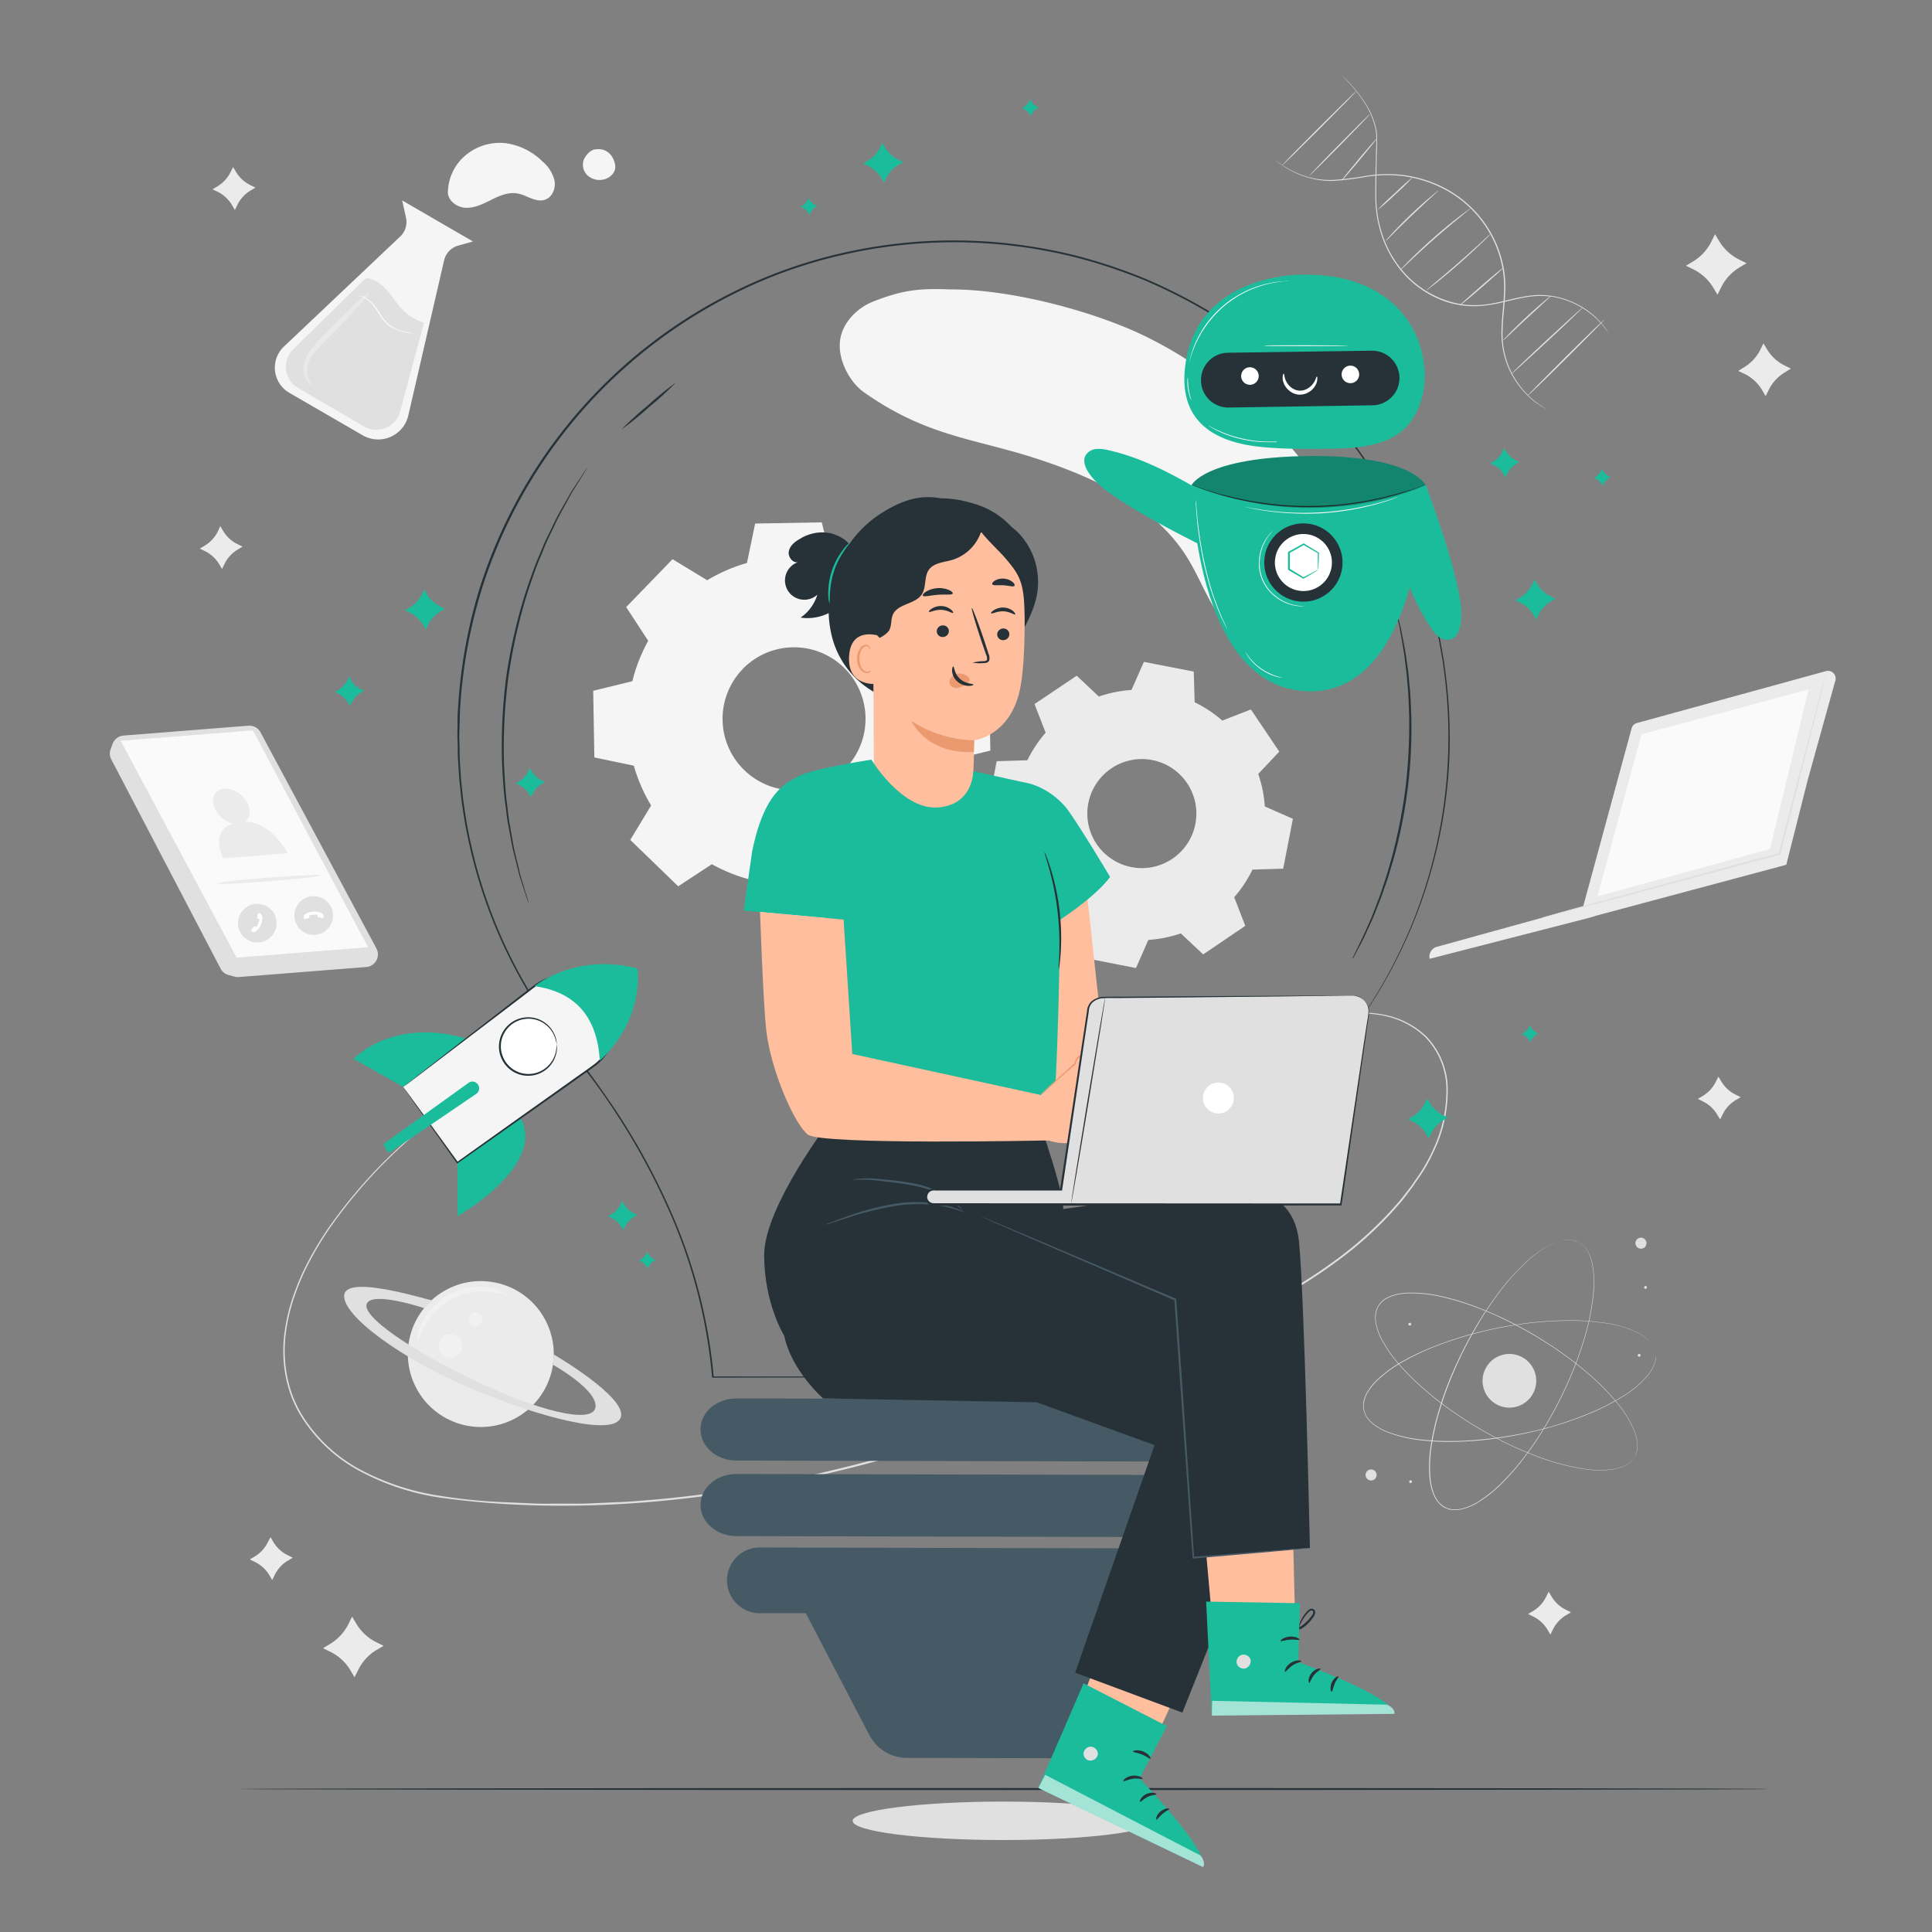 <svg xmlns="http://www.w3.org/2000/svg" viewBox="0 0 500 500"><rect x="0" y="0" width="500" height="500" fill="#808080" stroke="none"/><g id="freepik--background-complete--inject-40"><path d="M298.66,471.25c0,2.74-17.44,4.95-39,4.95s-39-2.21-39-4.95,17.44-5,39-5S298.66,468.51,298.66,471.25Z" style="fill:#e0e0e0"></path><path d="M183,150.18a42.36,42.36,0,0,1,10.31-4.48l2.12-10.21,17.25-.3,2.48,10.12a42,42,0,0,1,10.46,4.12l8.72-5.71,12.41,12-5.41,8.91a42,42,0,0,1,4.48,10.31L256,177l.3,17.25-10.12,2.48a42.1,42.1,0,0,1-4.12,10.46l5.71,8.72-12,12.4-8.91-5.4a42.43,42.43,0,0,1-10.32,4.48l-2.12,10.21-17.24.3-2.49-10.12a42.89,42.89,0,0,1-10.46-4.12l-8.71,5.71-12.41-12,5.4-8.91a42.36,42.36,0,0,1-4.48-10.31l-10.21-2.12-.3-17.25,10.13-2.48a42.46,42.46,0,0,1,4.11-10.46l-5.71-8.72,12-12.4,8.91,5.4Zm9.19,23a18.5,18.5,0,1,0,26.16-.46A18.5,18.5,0,0,0,192.2,173.15Z" style="fill:#f5f5f5"></path><path d="M284.43,180.26a32.24,32.24,0,0,1,8.4-1.7l3.21-7.27,12.9,2.52.24,7.94a32.18,32.18,0,0,1,7.15,4.74l7.4-2.88,7.35,10.91-5.45,5.78a32.32,32.32,0,0,1,1.7,8.4l7.27,3.21-2.51,12.9-7.95.24a32.25,32.25,0,0,1-4.73,7.15l2.87,7.41L311.38,247l-5.79-5.44a31.82,31.82,0,0,1-8.4,1.69l-3.2,7.28L281.08,248l-.24-8a31.85,31.85,0,0,1-7.14-4.73l-7.41,2.87L259,227.25l5.44-5.78a32.32,32.32,0,0,1-1.7-8.4l-7.27-3.21L257.94,197l7.94-.24a32.42,32.42,0,0,1,4.73-7.14l-2.87-7.41,10.91-7.34,5.78,5.44Zm3.2,18.59a14.11,14.11,0,1,0,19.58,3.82A14.11,14.11,0,0,0,287.63,198.85Z" style="fill:#ebebeb"></path><path d="M329.64,41.07s.09,0,.24.17.37.31.67.53a24.1,24.1,0,0,0,2.75,1.84,23.15,23.15,0,0,0,4.77,2.07,21.16,21.16,0,0,0,6.8.89,69.62,69.62,0,0,0,8.32-1,34.87,34.87,0,0,1,9.64-.31,32.24,32.24,0,0,1,10.24,3A29.37,29.37,0,0,1,388,65a27.78,27.78,0,0,1,1.56,10.53c-.12,3.41-.6,6.6-.68,9.61a23,23,0,0,0,1.07,8.24,22,22,0,0,0,3.14,6.11,21.73,21.73,0,0,0,3.52,3.83c.53.48,1,.84,1.49,1.18s.83.58,1.15.78l.74.44c.16.11.25.16.25.17a1.6,1.6,0,0,1-.27-.14l-.75-.41c-.33-.19-.72-.46-1.18-.76s-1-.68-1.52-1.16a22.39,22.39,0,0,1-6.8-10,23,23,0,0,1-1.12-8.32c.07-3,.54-6.24.65-9.62a27.74,27.74,0,0,0-1.56-10.41,29,29,0,0,0-14.76-16.54,32.09,32.09,0,0,0-10.12-3,34.83,34.83,0,0,0-9.57.28,68.86,68.86,0,0,1-8.35,1,21.17,21.17,0,0,1-6.87-1,23,23,0,0,1-7.5-4c-.3-.24-.51-.44-.65-.56Z" style="fill:#e0e0e0"></path><path d="M346.75,19a36,36,0,0,1,3.19,3.24,35.26,35.26,0,0,1,3.25,4.23,20.21,20.21,0,0,1,2.87,6.45,14.24,14.24,0,0,1,.31,2c0,.7,0,1.4,0,2.11,0,1.43-.06,2.91-.09,4.45-.06,3.07-.16,6.36-.11,9.81a31.56,31.56,0,0,0,2,10.54,27.94,27.94,0,0,0,6.16,9.7,25.55,25.55,0,0,0,9.7,6.13,22.54,22.54,0,0,0,10.61,1.12c3.41-.46,6.56-1.47,9.6-2a23.76,23.76,0,0,1,4.45-.43,21.54,21.54,0,0,1,4.1.45,22.31,22.31,0,0,1,6.57,2.59,20.53,20.53,0,0,1,4.2,3.29,18.84,18.84,0,0,1,2.16,2.59l.47.73.16.26a2.87,2.87,0,0,1-.18-.24c-.13-.17-.29-.41-.51-.71a21.36,21.36,0,0,0-6.4-5.76A22.07,22.07,0,0,0,402.81,77a21,21,0,0,0-4.05-.42,24.18,24.18,0,0,0-4.4.43c-3,.54-6.16,1.57-9.6,2A23.06,23.06,0,0,1,374,78a25.78,25.78,0,0,1-9.83-6.21,28.18,28.18,0,0,1-6.23-9.82,31.48,31.48,0,0,1-2-10.65c-.05-3.47.06-6.75.14-9.83,0-1.53.07-3,.1-4.44,0-.72,0-1.41,0-2.09a15.41,15.41,0,0,0-.29-2,20.27,20.27,0,0,0-2.8-6.4,35.47,35.47,0,0,0-3.19-4.24c-1-1.11-1.74-1.93-2.28-2.48l-.61-.63Z" style="fill:#e0e0e0"></path><path d="M356.28,35.88c.07.06-1.93,2.57-4.47,5.61s-4.66,5.45-4.73,5.39,1.93-2.57,4.47-5.61S356.21,35.82,356.28,35.88Z" style="fill:#e0e0e0"></path><path d="M354.56,29.51c.07.07-3.42,3.71-7.79,8.15s-8,8-8,7.9,3.42-3.71,7.79-8.14S354.49,29.44,354.56,29.51Z" style="fill:#e0e0e0"></path><path d="M351,23.6c.07.06-4.17,4.41-9.46,9.7s-9.63,9.53-9.7,9.46,4.17-4.41,9.46-9.7S350.93,23.53,351,23.6Z" style="fill:#e0e0e0"></path><path d="M389,69.36c.06.07-2.41,2.29-5.52,5s-5.67,4.78-5.74,4.71,2.41-2.29,5.52-5S388.9,69.28,389,69.36Z" style="fill:#e0e0e0"></path><path d="M385.67,60.6a4.33,4.33,0,0,1-.58.65c-.38.4-.95,1-1.66,1.65-1.43,1.38-3.43,3.25-5.7,5.25s-4.39,3.74-5.94,5c-.78.61-1.41,1.1-1.86,1.43a3.33,3.33,0,0,1-.71.49,4.22,4.22,0,0,1,.63-.59l1.79-1.52c1.51-1.28,3.59-3,5.86-5s4.3-3.83,5.76-5.16L385,61.15A4.23,4.23,0,0,1,385.67,60.6Z" style="fill:#e0e0e0"></path><path d="M380.61,53.88a5.32,5.32,0,0,1-.72.63l-2,1.66c-1.72,1.4-4.07,3.35-6.61,5.58s-4.77,4.32-6.38,5.84l-1.9,1.8a4.43,4.43,0,0,1-.73.64,4.61,4.61,0,0,1,.63-.73c.42-.45,1.05-1.1,1.83-1.88,1.57-1.57,3.79-3.69,6.33-5.93s4.92-4.16,6.68-5.51c.88-.67,1.6-1.21,2.11-1.57A5.11,5.11,0,0,1,380.61,53.88Z" style="fill:#e0e0e0"></path><path d="M372.24,49.32a3.3,3.3,0,0,1-.52.54l-1.49,1.37c-1.26,1.16-3,2.76-4.88,4.56s-3.56,3.46-4.77,4.67l-1.44,1.43a2.73,2.73,0,0,1-.56.49,3.9,3.9,0,0,1,.46-.59c.32-.36.78-.87,1.37-1.5,1.16-1.25,2.82-2.94,4.7-4.75s3.66-3.38,5-4.49c.65-.55,1.18-1,1.56-1.29A3.6,3.6,0,0,1,372.24,49.32Z" style="fill:#e0e0e0"></path><path d="M365.75,45.74a59.79,59.79,0,0,1-4.55,4.47,58.09,58.09,0,0,1-4.79,4.22A61.26,61.26,0,0,1,361,50,61.1,61.1,0,0,1,365.75,45.74Z" style="fill:#e0e0e0"></path><path d="M401.45,76.49A2.82,2.82,0,0,1,401,77l-1.34,1.24c-1.19,1.11-2.72,2.52-4.42,4.08s-3.2,3-4.38,4.12l-1.34,1.24a3,3,0,0,1-.52.42s.13-.2.43-.52.72-.77,1.26-1.32c1.08-1.1,2.6-2.59,4.32-4.19s3.32-3,4.49-4c.59-.5,1.07-.89,1.41-1.16A2.29,2.29,0,0,1,401.45,76.49Z" style="fill:#e0e0e0"></path><path d="M409.61,79.57c.06.06-4,4-9.13,8.74s-9.29,8.56-9.36,8.49,4-4,9.13-8.74S409.54,79.5,409.61,79.57Z" style="fill:#e0e0e0"></path><path d="M415.22,82.71c.07.06-4.33,4.52-9.82,10s-10,9.78-10.07,9.71,4.33-4.52,9.83-10S415.16,82.64,415.22,82.71Z" style="fill:#e0e0e0"></path><path d="M423,377.09l.19-.4.11-.22c0-.09.06-.19.1-.29a3.92,3.92,0,0,0,.2-.74c0-.14.06-.29.08-.45l0-.5a3.49,3.49,0,0,0,0-.56c0-.2,0-.4,0-.61a11.46,11.46,0,0,0-.7-2.82,26,26,0,0,0-4.08-6.86,58.59,58.59,0,0,0-7.35-7.62,91,91,0,0,0-10.25-7.76,105.21,105.21,0,0,0-12.87-7.21c-2.35-1.1-4.81-2.13-7.37-3.06a63.38,63.38,0,0,0-8-2.35,34.67,34.67,0,0,0-8.54-.93,14.4,14.4,0,0,0-4.31.75,8,8,0,0,0-1.95,1,5.87,5.87,0,0,0-1.49,1.61,6.22,6.22,0,0,0-.7,2.09,8.45,8.45,0,0,0,.06,2.19,14.47,14.47,0,0,0,1.44,4.13,34.14,34.14,0,0,0,4.94,7,65.21,65.21,0,0,0,5.93,5.84c2,1.79,4.14,3.44,6.25,5a104.67,104.67,0,0,0,12.54,7.77A91,91,0,0,0,399,377.3,59.11,59.11,0,0,0,409.25,380a26.41,26.41,0,0,0,8,.25,11.4,11.4,0,0,0,2.81-.76c.2-.07.37-.18.55-.26a3.18,3.18,0,0,0,.48-.28l.43-.28.35-.29a4,4,0,0,0,.55-.53c.07-.08.14-.15.2-.23l.14-.2.27-.37-.25.38-.14.21-.2.23a4.57,4.57,0,0,1-.54.54l-.36.29-.42.29a4.51,4.51,0,0,1-.49.28c-.18.08-.35.19-.55.27a11.16,11.16,0,0,1-2.82.77,25.78,25.78,0,0,1-8-.22A58.07,58.07,0,0,1,399,377.41a90.43,90.43,0,0,1-11.78-5.2,103.46,103.46,0,0,1-12.56-7.76c-2.11-1.53-4.21-3.18-6.27-5a64.17,64.17,0,0,1-5.94-5.85,34.51,34.51,0,0,1-5-7.06,14.81,14.81,0,0,1-1.45-4.18,8.46,8.46,0,0,1-.06-2.25,6,6,0,0,1,.72-2.14,6.1,6.1,0,0,1,1.53-1.67,8.65,8.65,0,0,1,2-1,14.84,14.84,0,0,1,4.36-.75,34.84,34.84,0,0,1,8.58.93,63.38,63.38,0,0,1,8,2.37c2.56.93,5,2,7.38,3.07a104.11,104.11,0,0,1,12.88,7.24,89.89,89.89,0,0,1,10.25,7.78,58.68,58.68,0,0,1,7.35,7.65,26.34,26.34,0,0,1,4.07,6.89,11.59,11.59,0,0,1,.68,2.84c0,.21,0,.42,0,.62a3.47,3.47,0,0,1,0,.56c0,.18,0,.35,0,.51s-.06.31-.09.45a3.88,3.88,0,0,1-.21.74c0,.1-.06.2-.1.28l-.12.23Z" style="fill:#e0e0e0"></path><path d="M428.42,349.92s-.05-.14-.13-.43c0-.07,0-.15-.07-.24l-.11-.28a4.3,4.3,0,0,0-.34-.68c-.08-.12-.15-.26-.24-.39l-.31-.4a2.86,2.86,0,0,0-.37-.42,4.36,4.36,0,0,0-.43-.43A11.41,11.41,0,0,0,424,345a26.07,26.07,0,0,0-7.6-2.4,59.2,59.2,0,0,0-10.57-.79,90.93,90.93,0,0,0-12.81,1,104.68,104.68,0,0,0-14.4,3.18c-2.49.75-5,1.61-7.54,2.62a64.82,64.82,0,0,0-7.52,3.55,34.8,34.8,0,0,0-7,5,14.8,14.8,0,0,0-2.72,3.42,8.49,8.49,0,0,0-.78,2.05,5.32,5.32,0,0,0,.83,4.22,8.48,8.48,0,0,0,1.51,1.6,14.48,14.48,0,0,0,3.82,2.13,34.82,34.82,0,0,0,8.37,1.95,65,65,0,0,0,8.31.41c2.72,0,5.38-.19,8-.46A104.82,104.82,0,0,0,398.42,370,91.38,91.38,0,0,0,410.66,366a58.19,58.19,0,0,0,9.46-4.77,26,26,0,0,0,6.11-5.12,10.92,10.92,0,0,0,1.59-2.43,5.37,5.37,0,0,0,.24-.57,4,4,0,0,0,.18-.52l.13-.5c0-.15.05-.31.07-.45a3.45,3.45,0,0,0,.05-.76,3,3,0,0,0,0-.3l0-.25c0-.29-.05-.45-.05-.45l.06.45,0,.25v.3a3.45,3.45,0,0,1,0,.76c0,.15,0,.3-.06.46s-.09.32-.13.5a4.15,4.15,0,0,1-.18.53,5.23,5.23,0,0,1-.23.57,11.69,11.69,0,0,1-1.58,2.45,25.94,25.94,0,0,1-6.12,5.16,58.15,58.15,0,0,1-9.46,4.8,91.9,91.9,0,0,1-12.25,4,105.32,105.32,0,0,1-14.55,2.57c-2.59.27-5.25.43-8,.46a61.79,61.79,0,0,1-8.33-.41,34.31,34.31,0,0,1-8.41-2,14.74,14.74,0,0,1-3.87-2.16,8.28,8.28,0,0,1-1.54-1.64,6,6,0,0,1-.89-2.08,6.13,6.13,0,0,1,0-2.26,8.6,8.6,0,0,1,.8-2.1,14.77,14.77,0,0,1,2.75-3.47,34.7,34.7,0,0,1,7-5A63.56,63.56,0,0,1,371,348.5c2.53-1,5.06-1.88,7.55-2.62A103.83,103.83,0,0,1,393,342.71a89.44,89.44,0,0,1,12.83-1,58.15,58.15,0,0,1,10.58.82,26.17,26.17,0,0,1,7.62,2.43,11.52,11.52,0,0,1,2.41,1.67c.16.13.29.3.43.43a4.56,4.56,0,0,1,.36.43c.11.14.22.28.31.41s.16.27.24.4a3.49,3.49,0,0,1,.33.68,2.75,2.75,0,0,1,.11.29l.07.24C428.38,349.78,428.42,349.92,428.42,349.92Z" style="fill:#e0e0e0"></path><path d="M408.44,321.41l-.42-.17-.23-.09-.29-.08a3.68,3.68,0,0,0-.75-.15l-.46-.05h-.51a3.56,3.56,0,0,0-.55,0,4.39,4.39,0,0,0-.61.07,12.23,12.23,0,0,0-2.77.89,26.25,26.25,0,0,0-6.55,4.55,57.89,57.89,0,0,0-7.1,7.86,90.75,90.75,0,0,0-7,10.76,104.46,104.46,0,0,0-6.31,13.33c-.93,2.42-1.8,4.95-2.55,7.56a66.09,66.09,0,0,0-1.8,8.12,34.65,34.65,0,0,0-.33,8.59,14.55,14.55,0,0,0,1,4.24,8.21,8.21,0,0,0,1.14,1.88,6,6,0,0,0,1.72,1.37,5.78,5.78,0,0,0,2.12.55,8.06,8.06,0,0,0,2.19-.21,14.46,14.46,0,0,0,4-1.71,34.52,34.52,0,0,0,6.67-5.42A64.91,64.91,0,0,0,394.5,377c1.64-2.17,3.14-4.38,4.52-6.58a105.2,105.2,0,0,0,6.88-13.05,91.5,91.5,0,0,0,4.39-12.08,58.67,58.67,0,0,0,2-10.4,26.21,26.21,0,0,0-.3-8,11.3,11.3,0,0,0-.95-2.75,5.27,5.27,0,0,0-.3-.53,3.19,3.19,0,0,0-.31-.47l-.31-.4c-.1-.13-.21-.23-.31-.34a3.51,3.51,0,0,0-.57-.5c-.09-.07-.16-.14-.24-.19l-.21-.13-.38-.23.39.22.21.12c.08.05.16.12.25.19a3.51,3.51,0,0,1,.57.5c.1.1.22.21.32.33l.32.41a3.35,3.35,0,0,1,.31.46,4.54,4.54,0,0,1,.3.53,11.09,11.09,0,0,1,1,2.76,26.3,26.3,0,0,1,.33,8,58.94,58.94,0,0,1-2,10.43,90.68,90.68,0,0,1-4.38,12.1,103.38,103.38,0,0,1-6.88,13.07c-1.37,2.21-2.87,4.42-4.52,6.59a62.85,62.85,0,0,1-5.43,6.34,34.56,34.56,0,0,1-6.7,5.45,14.69,14.69,0,0,1-4.07,1.73,8.4,8.4,0,0,1-2.24.22,5.42,5.42,0,0,1-4-2,8,8,0,0,1-1.17-1.92,14.64,14.64,0,0,1-1.05-4.3,34.39,34.39,0,0,1,.34-8.62,62.18,62.18,0,0,1,1.81-8.14c.75-2.62,1.61-5.15,2.55-7.58A104.63,104.63,0,0,1,381,345a92.21,92.21,0,0,1,7.06-10.77,59.19,59.19,0,0,1,7.13-7.86,26.28,26.28,0,0,1,6.6-4.53,11.46,11.46,0,0,1,2.78-.88c.21,0,.42,0,.61-.07a3.63,3.63,0,0,1,.56,0h.52l.45.05a5.39,5.39,0,0,1,.75.16l.29.09.24.09Z" style="fill:#e0e0e0"></path><path d="M355.65,380.54a1.43,1.43,0,1,1-2,.39A1.42,1.42,0,0,1,355.65,380.54Z" style="fill:#e0e0e0"></path><path d="M426.08,321.45a1.43,1.43,0,1,1-1.68-1.12A1.43,1.43,0,0,1,426.08,321.45Z" style="fill:#e0e0e0"></path><path d="M365.41,383.39a.36.36,0,1,1-.71.14.36.36,0,0,1,.71-.14Z" style="fill:#e0e0e0"></path><path d="M365.22,342.63a.36.36,0,0,1-.71.14.36.36,0,0,1,.29-.43A.36.36,0,0,1,365.22,342.63Z" style="fill:#e0e0e0"></path><path d="M424.57,350.69a.36.36,0,0,1-.29.42.35.35,0,0,1-.42-.28.36.36,0,0,1,.28-.43A.36.36,0,0,1,424.57,350.69Z" style="fill:#e0e0e0"></path><path d="M426.22,333.11a.35.35,0,0,1-.28.42.36.36,0,0,1-.43-.28.36.36,0,0,1,.29-.43A.36.36,0,0,1,426.22,333.11Z" style="fill:#e0e0e0"></path><circle cx="390.65" cy="357.38" r="6.95" transform="translate(-106.05 540.75) rotate(-62.72)" style="fill:#e0e0e0"></circle><path d="M345.64,134.81A61.7,61.7,0,0,0,332,113.54C321.69,103,309.94,93.69,296.65,87.15s-35-12.34-50.77-12.25c-8.16-.32-12.28.19-19.7,3.06-4.63,1.79-8.52,5.92-8.84,10.81-.3,4.53,2.5,10.1,6.24,12.74,16.08,11.34,28.26,11.93,43.86,16.92s31.64,12.38,40.05,26.26c4.57,7.52,7.17,17.16,15.09,21.15,7.68,3.88,17.8.12,22.51-7S348.68,142.76,345.64,134.81Z" style="fill:#f5f5f5"></path><path d="M131.84,277.09s-.39.23-1.17.65-1.93,1-3.41,1.9a124.71,124.71,0,0,0-12.58,8.19,128.84,128.84,0,0,0-17.75,15.73,130.47,130.47,0,0,0-9.5,11.38A84.27,84.27,0,0,0,78.8,329.1a64.93,64.93,0,0,0-3.21,8.32,48.59,48.59,0,0,0-1.78,9.12,34.85,34.85,0,0,0,.51,9.64A33.14,33.14,0,0,0,75.65,361a32.24,32.24,0,0,0,2.14,4.58,39.91,39.91,0,0,0,15,14.51A63.62,63.62,0,0,0,114,387.13c3.8.63,7.67,1.06,11.61,1.36,2,.17,4,.23,5.94.32l6,.26c2,.13,4,.08,6.08.08h6.14c2.06,0,4.13-.14,6.2-.21l6.26-.29a311.62,311.62,0,0,0,51.28-7.7c34.7-8.06,66.41-20.62,94.33-33.65,14-6.47,27.07-13.23,38.09-21.39a95.92,95.92,0,0,0,14.67-13.27l1.56-1.78c.51-.59,1-1.23,1.46-1.83l1.43-1.83,1.31-1.89a43.48,43.48,0,0,0,4.47-7.7,36.13,36.13,0,0,0,3.5-16,19.55,19.55,0,0,0-5.54-13.26,21.73,21.73,0,0,0-11.34-5.61,30.78,30.78,0,0,0-10.76,0,51.23,51.23,0,0,0-8.36,2.21c-2.37.82-4.33,1.63-5.92,2.3l-3.59,1.54-1.22.52,1.2-.57c.8-.36,2-.91,3.57-1.59s3.54-1.51,5.91-2.35a50.82,50.82,0,0,1,8.37-2.26,30.75,30.75,0,0,1,10.85-.05A21.94,21.94,0,0,1,369,268.09a19.83,19.83,0,0,1,5.67,13.46,36.33,36.33,0,0,1-3.5,16.2,43.38,43.38,0,0,1-4.48,7.77l-1.31,1.9L364,309.26c-.49.61-.95,1.25-1.47,1.85l-1.56,1.79a96.1,96.1,0,0,1-14.71,13.34c-11.05,8.21-24.16,15-38.14,21.48-27.93,13.07-59.67,25.65-94.42,33.73s-69.09,10.38-99.72,6.15a64,64,0,0,1-21.34-7.14,40.38,40.38,0,0,1-15.18-14.69,31.57,31.57,0,0,1-2.17-4.65,33.71,33.71,0,0,1-1.34-4.86,35.28,35.28,0,0,1-.5-9.75,49.13,49.13,0,0,1,1.81-9.2,65.2,65.2,0,0,1,3.25-8.37,83.83,83.83,0,0,1,8.7-14.2,128.08,128.08,0,0,1,27.39-27.08,120.56,120.56,0,0,1,12.65-8.11C130.21,277.87,131.84,277.09,131.84,277.09Z" style="fill:#e0e0e0"></path><path d="M422.24,188.57l-12.51,46-38,10.5a2.63,2.63,0,0,0-1.73,3.07h0l41.58-10.69L413,237l49.29-13.2L467.8,202l7.11-25.6a2,2,0,0,0-2.22-2.75l-49.13,13.49A1.94,1.94,0,0,0,422.24,188.57Z" style="fill:#ebebeb"></path><polygon points="424.8 190.06 413.42 231.98 458.08 219.72 468.07 178.4 424.8 190.06" style="fill:#fafafa"></polygon><path d="M472.69,173.65a.74.74,0,0,1,0,.24c-.05.19-.1.42-.16.71-.16.65-.38,1.56-.65,2.71-.6,2.39-1.45,5.8-2.5,10-2.17,8.54-5.18,20.38-8.59,33.75l0,.15-.15,0-7.15,1.93-38.49,10.27-11.68,3.05-3.18.81-.83.19-.29.05a1.36,1.36,0,0,1,.27-.1l.82-.24,3.16-.9,11.63-3.22,38.45-10.42,7.16-1.92-.19.19c3.47-13.36,6.54-25.19,8.76-33.71,1.11-4.22,2-7.61,2.65-10,.31-1.14.56-2,.74-2.69.08-.28.14-.51.2-.69S472.69,173.65,472.69,173.65Z" style="fill:#e0e0e0"></path><circle cx="124.42" cy="350.45" r="18.88" transform="translate(-160.18 111.07) rotate(-30.39)" style="fill:#ebebeb"></circle><g style="opacity:0.3"><path d="M118.06,351.07a3.08,3.08,0,1,1,1.26-4.16A3.08,3.08,0,0,1,118.06,351.07Z" style="fill:#fff"></path></g><g style="opacity:0.3"><path d="M123.83,343a1.79,1.79,0,1,1,.74-2.43A1.81,1.81,0,0,1,123.83,343Z" style="fill:#fff"></path></g><path d="M111.72,336.48c-.25.23-21.66-6.73-22.61-1.48s14.88,16.77,32.66,24.28,37.24,12.64,38.9,7.49-17.37-16.24-17.37-16.24l-.2,2.66s11.77,6.56,11,11.06-15.36.69-31.47-7.06-29.22-16.56-27.69-19.83,14.84,1.19,14.84,1.19Z" style="fill:#e0e0e0"></path><g style="opacity:0.3"><path d="M131.23,335c-.09.22-1.65-.39-4.26-.64A17.35,17.35,0,0,0,110,343c-1.33,2.26-1.75,3.88-2,3.82s-.11-1.77,1.06-4.3a16.25,16.25,0,0,1,2.71-4.05,16.85,16.85,0,0,1,4.75-3.66,17.08,17.08,0,0,1,5.75-1.7,16.22,16.22,0,0,1,4.87.19C129.85,333.88,131.3,334.86,131.23,335Z" style="fill:#fff"></path></g><path d="M104.08,51.87l1,4.48a5.18,5.18,0,0,1-1.5,4.85L73.5,89.67a7.53,7.53,0,0,0,1.39,12l19,11a8,8,0,0,0,11.77-5.1l9.27-40.18a5.17,5.17,0,0,1,3.64-3.82l3.83-1.08Z" style="fill:#f5f5f5"></path><path d="M109.74,83.51a13.45,13.45,0,0,1-5.62-3.43c-1.49-1.54-2.6-3.41-4-5s-3.3-3-5.44-3.09L75.91,90.34a6.39,6.39,0,0,0,1.26,10.1l17,9.9a6.4,6.4,0,0,0,9.4-3.87Z" style="fill:#e0e0e0"></path><g style="opacity:0.3"><path d="M80.6,99.6c0,.06-.48-.11-1-.74a5.36,5.36,0,0,1-1.07-3.3,6.87,6.87,0,0,1,.42-2.4,10.14,10.14,0,0,1,1.29-2.42,42.93,42.93,0,0,1,4.06-4.51c5.93-6.07,10.94-10.78,11.21-10.52s-4.33,5.38-10.26,11.45a54.73,54.73,0,0,0-4,4.3,10.22,10.22,0,0,0-1.26,2.11,6.56,6.56,0,0,0-.5,2,5.55,5.55,0,0,0,.56,3C80.36,99.21,80.67,99.52,80.6,99.6Z" style="fill:#fff"></path></g><path d="M107.31,86.34a3.32,3.32,0,0,1-.73-.06c-.47,0-1.14-.15-2-.32a11.34,11.34,0,0,1-2.82-1,7.9,7.9,0,0,1-1.47-1A10.14,10.14,0,0,1,99,82.61c-.78-1-1.39-2.1-2-3a9,9,0,0,0-2-2.09,4.81,4.81,0,0,0-1.77-.82c-.45-.1-.71-.1-.71-.13s.06,0,.19,0a4.38,4.38,0,0,1,.54,0,4.71,4.71,0,0,1,1.86.78,8.71,8.71,0,0,1,2.11,2.1c.67.89,1.29,2,2.06,3a9,9,0,0,0,1.24,1.36,7.23,7.23,0,0,0,1.41,1,12,12,0,0,0,2.74,1c.82.19,1.49.31,1.95.4A5.89,5.89,0,0,1,107.31,86.34Z" style="fill:#fafafa"></path><path d="M143.54,46.9a9.21,9.21,0,0,0-3.1-5.07,17,17,0,0,0-9.22-4.73A13.77,13.77,0,0,0,120.72,40a12.74,12.74,0,0,0-4.78,9.3c-.34,2.36,2.12,4.35,4.49,4.47s4.61-1,6.74-2.07,4.48-2.06,6.82-1.62,4.6,2.34,6.91,1.65C142.83,51.2,143.85,48.89,143.54,46.9Z" style="fill:#f5f5f5"></path><path d="M159.23,43c-.14-1.85-1.57-4.78-5-4.35-1.4,0-2.91,1.73-3.27,3.09a3.82,3.82,0,0,0,1.24,3.79,4.66,4.66,0,0,0,4,.93C157.83,46.11,159.36,44.67,159.23,43Z" style="fill:#f5f5f5"></path><path d="M29.15,192.48l-.52,1.39a3.29,3.29,0,0,0,.17,2.66l28.29,54.15a3.3,3.3,0,0,0,2,1.64l1.6.43a3.21,3.21,0,0,0,1.11.11l33-2.6a3.27,3.27,0,0,0,3-3.08h0a3.31,3.31,0,0,0-.38-1.72l-30-55.94a3.27,3.27,0,0,0-3.14-1.71L32,190.36A3.27,3.27,0,0,0,29.15,192.48Z" style="fill:#e0e0e0"></path><polygon points="31.22 191.71 61.24 247.83 95.25 245.15 65.46 189.02 31.22 191.71" style="fill:#fafafa"></polygon><path d="M64.7,234.29A5,5,0,1,1,62,240.91,5,5,0,0,1,64.7,234.29Z" style="fill:#e0e0e0"></path><path d="M66.73,236.57l-.13.91a.23.23,0,0,0,.15.26l.17.07s.31.09.21.37-.58,1.45-.58,1.45-.13.34-.38.22l-.25-.1a.23.23,0,0,0-.25.07l-.63.79a.23.23,0,0,0,0,.29l.24.22a.31.31,0,0,0,.15.1.85.85,0,0,0,.48,0,3.72,3.72,0,0,0,1.75-2.36c.54-1.57,0-2.16-.09-2.31a.68.68,0,0,0-.42-.21H67A.25.25,0,0,0,66.73,236.57Z" style="fill:#fff"></path><path d="M77.9,240.71a5,5,0,1,1,7.12-.56A5,5,0,0,1,77.9,240.71Z" style="fill:#e0e0e0"></path><path d="M79,237.88l.88-.29a.24.24,0,0,0,.17-.25v-.18a.3.3,0,0,1,.23-.36c.21,0,1.56-.12,1.56-.12s.36,0,.37.25l0,.26a.21.21,0,0,0,.17.19l1,.22a.22.22,0,0,0,.25-.14l.1-.31a.37.37,0,0,0,0-.18,1,1,0,0,0-.2-.43,3.71,3.71,0,0,0-2.9-.53c-1.64.21-2,.94-2,1.11a.76.76,0,0,0,0,.47l.09.16A.25.25,0,0,0,79,237.88Z" style="fill:#fff"></path><path d="M63.38,212.67c1.27-.89,1.65-2.68.78-4.6-1.13-2.51-4-4.27-6.34-3.94s-3.35,2.65-2.21,5.15a7,7,0,0,0,4.67,3.84c-6.11,2-2.53,9-2.53,9l16.74-1.31S70.33,212.69,63.38,212.67Z" style="fill:#ebebeb"></path><path d="M83.13,226.52c0,.27-6,.95-13.45,1.54s-13.51.85-13.53.59,6-1,13.45-1.54S83.11,226.26,83.13,226.52Z" style="fill:#ebebeb"></path><path d="M91.12,418.38l1.09,1.82A12.45,12.45,0,0,0,97.37,425l1.91.94L97.46,427a12.38,12.38,0,0,0-4.75,5.16l-.95,1.9-1.09-1.82a12.51,12.51,0,0,0-5.16-4.75l-1.91-.94,1.83-1.1a12.55,12.55,0,0,0,4.75-5.15Z" style="fill:#ebebeb"></path><path d="M443.85,60.61l1.09,1.82a12.51,12.51,0,0,0,5.16,4.75l1.9.94-1.82,1.09a12.51,12.51,0,0,0-4.75,5.16l-.94,1.91-1.09-1.82a12.38,12.38,0,0,0-5.16-4.75l-1.91-.94,1.82-1.1a12.38,12.38,0,0,0,4.75-5.16Z" style="fill:#ebebeb"></path><path d="M456.38,88.86l.95,1.58a10.88,10.88,0,0,0,4.48,4.13l1.66.82-1.58,1a10.84,10.84,0,0,0-4.13,4.49l-.82,1.65L456,100.9a10.84,10.84,0,0,0-4.49-4.13L449.85,96l1.58-1a10.88,10.88,0,0,0,4.13-4.48Z" style="fill:#ebebeb"></path><path d="M70,397.81l.77,1.29a8.83,8.83,0,0,0,3.65,3.36l1.35.67-1.29.77a8.83,8.83,0,0,0-3.36,3.65l-.67,1.35-.77-1.29A8.89,8.89,0,0,0,66,404.25l-1.35-.67,1.29-.77a8.83,8.83,0,0,0,3.36-3.65Z" style="fill:#ebebeb"></path><path d="M400.79,411.93l.78,1.29a8.7,8.7,0,0,0,3.65,3.36l1.34.67-1.29.78a8.87,8.87,0,0,0-3.36,3.64l-.66,1.35-.78-1.29a8.83,8.83,0,0,0-3.65-3.36l-1.35-.66,1.29-.78a8.7,8.7,0,0,0,3.36-3.65Z" style="fill:#ebebeb"></path><path d="M60.33,43.23l.77,1.29a8.83,8.83,0,0,0,3.65,3.36l1.35.67-1.29.77A8.83,8.83,0,0,0,61.45,53l-.67,1.35L60,53a8.89,8.89,0,0,0-3.65-3.36L55,49l1.29-.78a8.89,8.89,0,0,0,3.36-3.65Z" style="fill:#ebebeb"></path><path d="M444.71,278.62l.78,1.29a8.77,8.77,0,0,0,3.65,3.36l1.35.67-1.29.77a8.76,8.76,0,0,0-3.36,3.65l-.67,1.35-.78-1.29a8.87,8.87,0,0,0-3.64-3.36l-1.35-.66,1.29-.78a8.89,8.89,0,0,0,3.36-3.65Z" style="fill:#ebebeb"></path><path d="M57,136.16l.78,1.28a8.7,8.7,0,0,0,3.65,3.36l1.34.67-1.28.78a8.7,8.7,0,0,0-3.36,3.65l-.67,1.34L56.71,146a8.83,8.83,0,0,0-3.65-3.36l-1.34-.66,1.28-.78a8.79,8.79,0,0,0,3.37-3.65Z" style="fill:#ebebeb"></path></g><g id="freepik--Floor--inject-40"><path d="M457.88,463c0,.14-88.74.26-198.17.26S61.52,463.11,61.52,463s88.71-.26,198.19-.26S457.88,462.82,457.88,463Z" style="fill:#263238"></path></g><g id="freepik--Sparkles--inject-40"><path d="M109.78,152.59l.72,1.2a8.16,8.16,0,0,0,3.39,3.12l1.26.62-1.2.73a8.19,8.19,0,0,0-3.13,3.39l-.62,1.25-.72-1.19a8.21,8.21,0,0,0-3.4-3.13l-1.25-.62,1.2-.72a8.19,8.19,0,0,0,3.12-3.4Z" style="fill:#1BBC9B"></path><path d="M369.35,284.28l.72,1.2a8.25,8.25,0,0,0,3.39,3.13l1.26.62-1.2.72a8.21,8.21,0,0,0-3.13,3.4l-.62,1.25-.72-1.2a8.32,8.32,0,0,0-3.39-3.13l-1.26-.62,1.2-.72a8.19,8.19,0,0,0,3.13-3.39Z" style="fill:#1BBC9B"></path><path d="M228.36,37l.72,1.2a8.19,8.19,0,0,0,3.39,3.13l1.26.62-1.2.72A8.25,8.25,0,0,0,229.4,46l-.62,1.26-.72-1.2a8.21,8.21,0,0,0-3.4-3.13l-1.25-.62,1.2-.72a8.22,8.22,0,0,0,3.12-3.39Z" style="fill:#1BBC9B"></path><path d="M397.14,150l.72,1.2a8.21,8.21,0,0,0,3.4,3.13l1.25.62-1.2.72a8.22,8.22,0,0,0-3.12,3.39l-.62,1.26-.72-1.2a8.21,8.21,0,0,0-3.4-3.13l-1.25-.62,1.19-.72a8.25,8.25,0,0,0,3.13-3.39Z" style="fill:#1BBC9B"></path><path d="M137.12,198.8l.52.87a6,6,0,0,0,2.48,2.28l.92.45-.88.53a6,6,0,0,0-2.28,2.48l-.45.91-.53-.87a6,6,0,0,0-2.48-2.28l-.91-.45.87-.53a5.93,5.93,0,0,0,2.28-2.48Z" style="fill:#1BBC9B"></path><path d="M161,310.86l.53.88A6,6,0,0,0,164,314l.92.45-.88.53a6,6,0,0,0-2.28,2.48l-.45.91-.53-.87a6,6,0,0,0-2.47-2.28l-.92-.46.88-.52a6,6,0,0,0,2.28-2.48Z" style="fill:#1BBC9B"></path><path d="M389.3,116l.52.87a5.93,5.93,0,0,0,2.48,2.28l.92.46-.88.52a6,6,0,0,0-2.28,2.48l-.45.92-.53-.88a6,6,0,0,0-2.48-2.28l-.91-.45.87-.53a5.93,5.93,0,0,0,2.28-2.48Z" style="fill:#1BBC9B"></path><path d="M90.3,175.16l.52.87a6,6,0,0,0,2.48,2.29l.92.45-.88.52a6.12,6.12,0,0,0-2.28,2.48l-.45.92-.53-.88a6,6,0,0,0-2.48-2.28l-.91-.45.87-.53a5.93,5.93,0,0,0,2.28-2.48Z" style="fill:#1BBC9B"></path><path d="M414.58,121.42l.3.5a3.43,3.43,0,0,0,1.42,1.3l.53.26-.5.3A3.39,3.39,0,0,0,415,125.2l-.26.53-.3-.5a3.39,3.39,0,0,0-1.42-1.31l-.52-.26.5-.3a3.43,3.43,0,0,0,1.3-1.42Z" style="fill:#1BBC9B"></path><path d="M395.89,265.38l.3.51a3.43,3.43,0,0,0,1.42,1.3l.52.26-.5.3a3.45,3.45,0,0,0-1.31,1.42l-.26.53-.3-.51a3.43,3.43,0,0,0-1.42-1.3l-.52-.26.5-.3a3.45,3.45,0,0,0,1.31-1.42Z" style="fill:#1BBC9B"></path><path d="M266.57,25.73l.3.5a3.43,3.43,0,0,0,1.42,1.3l.53.26-.5.31A3.36,3.36,0,0,0,267,29.51l-.26.53-.3-.5A3.45,3.45,0,0,0,265,28.23L264.5,28l.51-.3a3.43,3.43,0,0,0,1.3-1.42Z" style="fill:#1BBC9B"></path><path d="M209.3,51.26l.3.5A3.45,3.45,0,0,0,211,53.07l.52.26-.5.3a3.43,3.43,0,0,0-1.3,1.42l-.26.52-.31-.5a3.42,3.42,0,0,0-1.41-1.31l-.53-.26.5-.3A3.39,3.39,0,0,0,209,51.78Z" style="fill:#1BBC9B"></path><path d="M167.44,324l.3.5a3.45,3.45,0,0,0,1.42,1.31l.52.26-.5.3a3.43,3.43,0,0,0-1.3,1.42l-.26.52-.3-.5a3.51,3.51,0,0,0-1.42-1.31l-.53-.26.5-.3a3.39,3.39,0,0,0,1.31-1.42Z" style="fill:#1BBC9B"></path></g><g id="freepik--light-bulb--inject-40"><path d="M314.58,397.83l-124-.29c-5.14,0-9.3-3.63-9.29-8.08h0c0-4.44,4.19-8,9.33-8l124,.29c5.14,0,9.29,3.62,9.28,8.07h0C323.89,394.24,319.72,397.84,314.58,397.83Z" style="fill:#455a64"></path><path d="M314.58,378.27l-124-.28c-5.14,0-9.3-3.63-9.29-8.08h0c0-4.45,4.19-8,9.33-8l124,.28c5.14,0,9.29,3.63,9.28,8.08h0C323.89,374.69,319.72,378.28,314.58,378.27Z" style="fill:#455a64"></path><path d="M309.6,400.75l-113.52-.26a8.52,8.52,0,0,0,0,17l12.46,0L225,449.06a11,11,0,0,0,9.67,5.88l40.57.09A10.94,10.94,0,0,0,285,449.1l16.14-31.33,8.47,0a8.52,8.52,0,0,0,0-17Z" style="fill:#455a64"></path><path d="M348.59,268.67h0s-.31.48-.92,1.37l-2.7,4L343,277c-.72,1.09-1.43,2.34-2.25,3.66l-2.6,4.3c-.95,1.52-1.77,3.25-2.75,5-.48.9-1,1.82-1.48,2.76-.25.48-.5,1-.76,1.44s-.47,1-.71,1.51c-1,2.05-2,4.19-3,6.44l-2.94,7.19c-.93,2.53-1.85,5.19-2.8,7.94A158,158,0,0,0,319,335.33a105,105,0,0,0-2,20.95v.17h-.16l-132.35.07h-.21l0-.21a135.89,135.89,0,0,0-11.94-44.75,175.18,175.18,0,0,0-11.77-21.67c-2.24-3.53-4.62-7-7.15-10.41s-5.29-6.66-8-10l-.33-.4h.53l-.19.4a128.3,128.3,0,0,1-24.69-54.41c-.54-2.54-.87-5.12-1.27-7.7-.16-1.3-.28-2.6-.42-3.9l-.2-2-.13-2c-.07-1.31-.19-2.62-.23-3.94s0-2.64-.08-4,0-2.64,0-4,0-2.66.12-4a131.92,131.92,0,0,1,5.7-31.61A129,129,0,0,1,178.32,82a131.08,131.08,0,0,1,19.23-10,125.39,125.39,0,0,1,20.25-6.47,129.29,129.29,0,0,1,40.94-2.75,133.8,133.8,0,0,1,19.56,3.33,137.79,137.79,0,0,1,18.33,6.12,142.51,142.51,0,0,1,16.71,8.54,139.38,139.38,0,0,1,14.83,10.51,129.6,129.6,0,0,1,23.45,25.19,126.47,126.47,0,0,1,15,28c1,2.34,1.69,4.74,2.51,7.08s1.36,4.72,2,7c.53,2.36,1.11,4.67,1.57,7,.2,1.16.41,2.3.61,3.44s.42,2.27.54,3.41A129.72,129.72,0,0,1,375,198.09,128,128,0,0,1,366,238.24a134.18,134.18,0,0,1-6.42,13.61c-2.12,3.82-4.06,7-5.72,9.44l-2.21,3.25-1.7,2.27-1.39,1.86,1.34-1.86,1.68-2.31,2.2-3.27c1.64-2.48,3.56-5.63,5.66-9.45a136,136,0,0,0,6.37-13.62,128.92,128.92,0,0,0,7.73-65.75c-.12-1.14-.34-2.26-.54-3.4s-.41-2.28-.62-3.43c-.45-2.3-1-4.6-1.57-7s-1.28-4.67-2-7-1.52-4.73-2.51-7.06a125.51,125.51,0,0,0-15-27.88A129.36,129.36,0,0,0,327.9,91.59a142,142,0,0,0-14.79-10.46,140,140,0,0,0-16.66-8.49,137.2,137.2,0,0,0-18.26-6.09,131.66,131.66,0,0,0-19.5-3.31A128.59,128.59,0,0,0,217.91,66a124.42,124.42,0,0,0-20.17,6.45,130.51,130.51,0,0,0-19.15,10,128.51,128.51,0,0,0-53.86,69.85,131.42,131.42,0,0,0-5.68,31.49c-.07,1.32-.08,2.64-.12,4s-.11,2.63-.05,3.95.05,2.63.08,3.94.15,2.62.23,3.92l.12,2,.2,2c.14,1.29.27,2.59.43,3.88.39,2.57.72,5.14,1.25,7.67a127.83,127.83,0,0,0,24.58,54.2l.32.41h-.52l.2-.41c2.73,3.31,5.54,6.55,8,10s4.92,6.91,7.16,10.45a172.72,172.72,0,0,1,11.79,21.73,136.32,136.32,0,0,1,12,44.91l-.22-.21,132.35.07-.16.17a105.31,105.31,0,0,1,2.06-21,160.45,160.45,0,0,1,4.68-18.14c1-2.75,1.89-5.41,2.83-7.94s2-4.9,3-7.2,2.07-4.39,3-6.43l.71-1.51.77-1.44c.51-.94,1-1.86,1.49-2.76,1-1.77,1.82-3.5,2.77-5l2.62-4.29c.82-1.32,1.54-2.57,2.27-3.65s1.41-2.06,2-2.93l2.74-4,1-1.35h0Z" style="fill:#263238"></path><path d="M136.73,233.6a1,1,0,0,1-.11-.28c-.08-.22-.17-.5-.29-.85-.26-.78-.61-1.87-1.06-3.26l-.76-2.36c-.25-.87-.47-1.83-.73-2.85-.5-2.06-1.17-4.38-1.6-7-.24-1.31-.49-2.68-.76-4.11s-.39-2.94-.6-4.5c-.47-3.1-.62-6.44-.85-10a138.63,138.63,0,0,1,1-22.88,139.57,139.57,0,0,1,5.09-22.33c1.16-3.33,2.2-6.51,3.48-9.38.62-1.44,1.15-2.86,1.78-4.17l1.83-3.76c1.11-2.42,2.38-4.48,3.4-6.33.53-.91,1-1.78,1.47-2.55l1.36-2.08,1.89-2.86.5-.73c.12-.17.18-.25.19-.24s0,.09-.14.27l-.46.76-1.81,2.91-1.32,2.09c-.46.78-.91,1.66-1.42,2.58-1,1.86-2.25,3.92-3.33,6.35l-1.8,3.76c-.61,1.31-1.13,2.73-1.74,4.17-1.26,2.86-2.28,6-3.42,9.36a142.21,142.21,0,0,0-5,22.25,142.18,142.18,0,0,0-1.07,22.79c.22,3.5.35,6.84.8,9.93.2,1.55.32,3.06.57,4.49s.49,2.79.73,4.1c.39,2.63,1,5,1.51,7,.25,1,.46,2,.69,2.86s.5,1.65.71,2.37c.41,1.4.74,2.5,1,3.28l.24.86A1.11,1.11,0,0,1,136.73,233.6Z" style="fill:#263238"></path><path d="M174.93,99a84.9,84.9,0,0,1-6.88,6.28,80.72,80.72,0,0,1-7.23,5.89,84.11,84.11,0,0,1,6.89-6.28A82,82,0,0,1,174.93,99Z" style="fill:#263238"></path><path d="M350,248.11s0-.08.09-.23l.3-.65,1.19-2.46.87-1.77c.31-.65.61-1.38,1-2.15.66-1.55,1.49-3.28,2.22-5.27l1.2-3.11c.41-1.08.76-2.23,1.16-3.41.84-2.35,1.53-4.92,2.3-7.62a140.11,140.11,0,0,0,3.46-17.88,142.32,142.32,0,0,0,.91-18.2c-.11-2.8-.16-5.47-.42-8-.11-1.24-.18-2.44-.32-3.59s-.29-2.25-.42-3.3c-.23-2.11-.62-4-.89-5.65-.15-.83-.27-1.61-.41-2.32s-.3-1.34-.43-1.92l-.57-2.68c-.05-.28-.1-.51-.13-.7a.72.72,0,0,1,0-.24,1.33,1.33,0,0,1,.08.23c.05.19.11.41.18.69.17.65.39,1.53.67,2.65l.47,1.92c.16.71.29,1.48.45,2.31.3,1.66.72,3.55,1,5.66l.46,3.3c.15,1.16.23,2.36.35,3.61.28,2.48.35,5.16.47,8a125.8,125.8,0,0,1-4.38,36.22c-.79,2.7-1.5,5.28-2.36,7.63-.42,1.18-.77,2.33-1.2,3.41l-1.23,3.1c-.75,2-1.6,3.72-2.29,5.26-.36.77-.67,1.49-1,2.14l-.92,1.75-1.28,2.42-.34.62A.87.87,0,0,1,350,248.11Z" style="fill:#263238"></path></g><g id="freepik--Robot--inject-40"><path d="M308.5,125.69c-6.84-3.92-14-7.49-21.69-9.19a9.1,9.1,0,0,0-3.28-.28,3.5,3.5,0,0,0-2.65,1.76c-.66,1.37,0,3,.81,4.27,1.85,2.8,4.62,4.83,7.41,6.68,7.65,5.07,15.86,9.2,24,13.32-1-5.84-3.08-10.85-4.65-16.56" style="fill:#1BBC9B"></path><path d="M360.94,140.76c2.24,7.56,4.93,15.08,9.31,21.63a9,9,0,0,0,2.19,2.47,3.44,3.44,0,0,0,3.13.56c1.42-.53,2.1-2.15,2.36-3.64.6-3.3,0-6.69-.73-9.95-2-9-5.1-17.61-8.17-26.25-3.29,4.93-5.28,10-8.09,15.18" style="fill:#1BBC9B"></path><path d="M308.4,125.53s.53,52.35,29.91,53.38,30.61-53,30.61-53.38c0,0-3.47-7.8-30.26-7.5S308.4,125.53,308.4,125.53Z" style="fill:#1BBC9B"></path><path d="M347.42,146.32a10.13,10.13,0,1,1-9.36-10.84A10.13,10.13,0,0,1,347.42,146.32Z" style="fill:#263238"></path><path d="M344.68,146.12a7.38,7.38,0,1,1-6.82-7.9A7.39,7.39,0,0,1,344.68,146.12Z" style="fill:#fff"></path><path d="M341.12,147.47a7.57,7.57,0,0,1-.07-1.22c0-.77,0-1.85,0-3.18l.08.14L337.3,141h.21l-3.83,2.15c-.1.18.14-.23.12-.19h0v1.13c0,.37,0,.75,0,1.12,0,.73,0,1.44,0,2.13l-.1-.19,3.75,2.29h-.17c1.17-.63,2.14-1.13,2.82-1.48a7.29,7.29,0,0,1,1.1-.51,6.92,6.92,0,0,1-1,.63c-.64.39-1.6,1-2.8,1.65l-.08.05-.08-.05-3.8-2.21-.11-.06v-.13c0-.69,0-1.4,0-2.13,0-.37,0-.74,0-1.12V143h0s.22-.37.11-.2l3.85-2.13.11-.06.1.06,3.75,2.3.09,0v.09c0,1.38-.08,2.49-.12,3.25A6.27,6.27,0,0,1,341.12,147.47Z" style="fill:#1BBC9B"></path><path d="M308.27,125.49s.06,0,.16,0l.44.15,1.71.6,1.22.44,1.49.46c1.06.32,2.26.73,3.63,1l2.13.54c.74.19,1.52.33,2.33.5,1.6.37,3.35.62,5.17.92a84.29,84.29,0,0,0,24,0c1.83-.29,3.57-.54,5.17-.91.81-.18,1.59-.32,2.33-.5l2.13-.55c1.37-.32,2.57-.73,3.64-1,.53-.16,1-.3,1.48-.45l1.23-.44,1.7-.6.44-.15.16-.05s-.05,0-.15.07l-.44.17-1.69.63-1.22.46c-.45.16-1,.3-1.48.48-1.06.32-2.26.74-3.63,1.07l-2.13.56c-.74.19-1.52.34-2.33.52-1.61.37-3.35.63-5.18.93a82.74,82.74,0,0,1-24.07,0c-1.84-.3-3.58-.56-5.19-.94-.8-.17-1.59-.32-2.33-.51l-2.13-.56c-1.37-.33-2.56-.75-3.63-1.08l-1.48-.47-1.22-.46-1.69-.64-.44-.17Z" style="fill:#263238"></path><g style="opacity:0.3"><path d="M308.4,125.53s3.47-7.19,30.26-7.5,30.26,7.5,30.26,7.5S341.9,138.86,308.4,125.53Z"></path></g><path d="M317.61,162.79a.34.34,0,0,1-.05-.08l-.13-.23-.49-.92-.34-.66-.38-.81c-.27-.58-.57-1.24-.87-2l-.48-1.17-.47-1.28c-.35-.88-.64-1.85-1-2.86-.63-2-1.24-4.29-1.78-6.69s-.93-4.7-1.25-6.81-.53-4-.65-5.61c-.08-.8-.13-1.52-.17-2.16s-.07-1.19-.09-1.64l0-1v-.37s0,0,0,.1l0,.26c0,.26,0,.6.08,1s.06,1,.12,1.63.11,1.36.19,2.16c.15,1.6.4,3.49.7,5.6s.74,4.39,1.26,6.79,1.15,4.64,1.76,6.67c.34,1,.62,2,1,2.86l.46,1.29.47,1.17c.28.75.58,1.41.84,2l.36.82.33.67.45.93.11.24Z" style="fill:#fff"></path><path d="M331.77,175.38a2.57,2.57,0,0,1-.47-.06,8.27,8.27,0,0,1-1.25-.3,12.87,12.87,0,0,1-1.78-.68,14.83,14.83,0,0,1-2-1.18,14.6,14.6,0,0,1-1.79-1.5,12.4,12.4,0,0,1-1.25-1.45,8.5,8.5,0,0,1-.7-1.07,2.28,2.28,0,0,1-.22-.42s.37.56,1,1.4a14.82,14.82,0,0,0,1.26,1.4,16,16,0,0,0,1.78,1.47,15,15,0,0,0,2,1.17,14.78,14.78,0,0,0,1.74.72C331.11,175.22,331.77,175.34,331.77,175.38Z" style="fill:#fff"></path><path d="M337.89,156.91l-.28,0c-.18,0-.46,0-.81,0a10.41,10.41,0,0,1-2.92-.47,11.6,11.6,0,0,1-3.89-2.05,10.8,10.8,0,0,1-4.15-9.54,12.54,12.54,0,0,1,.42-2.33,13.13,13.13,0,0,1,.74-1.91,10.63,10.63,0,0,1,1.66-2.47,7.75,7.75,0,0,1,.56-.57c.14-.13.21-.19.22-.18s-.27.28-.72.81a10.68,10.68,0,0,0-1.58,2.47,12,12,0,0,0-.71,1.9,12.29,12.29,0,0,0-.39,2.29,10.68,10.68,0,0,0,4.07,9.38,13,13,0,0,0,1.94,1.28,14.12,14.12,0,0,0,1.87.78,11.52,11.52,0,0,0,2.89.53C337.5,156.91,337.89,156.89,337.89,156.91Z" style="fill:#fff"></path><path d="M336.62,71.1S311,70.79,307,93s17.61,22.59,23.84,23c2.83.19,8.87.21,14.2.11,11.81-.2,20.15-2.49,23-13.44a20.66,20.66,0,0,0,.64-3.93C369.37,86.74,361.24,70.51,336.62,71.1Z" style="fill:#1BBC9B"></path><path d="M355.2,104.89l-37.21.58a7.06,7.06,0,0,1-7.17-7h0a7.07,7.07,0,0,1,6.95-7.18L355,90.76a7.08,7.08,0,0,1,7.18,7h0A7.07,7.07,0,0,1,355.2,104.89Z" style="fill:#263238"></path><path d="M325.71,97.75a2.27,2.27,0,1,1-1.78-2.66A2.27,2.27,0,0,1,325.71,97.75Z" style="fill:#fff"></path><path d="M351.71,97.33a2.27,2.27,0,1,1-1.79-2.66A2.27,2.27,0,0,1,351.71,97.33Z" style="fill:#fff"></path><path d="M332.23,96.7c.17,0,.08.81.58,1.87a4.84,4.84,0,0,0,1.2,1.58,3.92,3.92,0,0,0,2.13.94,3.87,3.87,0,0,0,2.27-.54,4.82,4.82,0,0,0,1.47-1.34c.68-.95.74-1.74.91-1.73s.13.2.13.58a3.64,3.64,0,0,1-.41,1.53,4.75,4.75,0,0,1-1.59,1.77,4.54,4.54,0,0,1-2.87.77,4.46,4.46,0,0,1-2.68-1.28,4.67,4.67,0,0,1-1.25-2,3.52,3.52,0,0,1-.13-1.58C332.06,96.87,332.16,96.69,332.23,96.7Z" style="fill:#fff"></path><path d="M333.38,72.76h-.09l-.27,0c-.24,0-.59,0-1,.08a29,29,0,0,0-3.78.63,28,28,0,0,0-5.36,1.86A27.55,27.55,0,0,0,317,79.05a27.91,27.91,0,0,0-7.57,10,27.79,27.79,0,0,0-1.33,3.59c-.14.44-.21.78-.28,1l-.08.26,0,.09s0,0,0-.09l.06-.27c.05-.23.11-.58.24-1A25.52,25.52,0,0,1,309.26,89a26.85,26.85,0,0,1,2.81-5,27,27,0,0,1,16.09-10.64A26.09,26.09,0,0,1,332,72.8c.45,0,.81,0,1,0h.36Z" style="fill:#fff"></path><path d="M308.32,103.49a2.82,2.82,0,0,1-.37-.8,11.62,11.62,0,0,1-.52-2,12,12,0,0,1-.13-2.11,3.29,3.29,0,0,1,.1-.87c.07,0,0,1.34.24,3S308.38,103.47,308.32,103.49Z" style="fill:#fff"></path><path d="M349.05,89.46c0,.06-4.9.11-10.94.11s-10.95,0-10.95-.11,4.9-.1,10.95-.1S349.05,89.41,349.05,89.46Z" style="fill:#fff"></path><path d="M330.37,114.42s-.06,0-.18,0l-.53,0c-.24,0-.52,0-.85,0s-.71,0-1.13,0a27.54,27.54,0,0,1-2.92-.18,32.36,32.36,0,0,1-3.53-.61,29.74,29.74,0,0,1-3.43-1,27.26,27.26,0,0,1-2.69-1.14c-.38-.18-.71-.36-1-.52s-.54-.29-.74-.41l-.46-.28-.15-.11s.06,0,.17.07l.48.24c.2.11.45.25.75.39s.63.32,1,.48c.75.35,1.66.73,2.69,1.1a35,35,0,0,0,3.42,1,34.31,34.31,0,0,0,3.51.62c1.08.13,2.07.2,2.9.22.41,0,.79,0,1.12,0h1.56Z" style="fill:#fff"></path><path d="M361.69,128.73l-.09,0-.29.11-1.11.4c-.48.17-1.07.37-1.77.58s-1.49.47-2.37.69l-1.39.37-1.52.35c-1,.25-2.18.45-3.37.68a78.08,78.08,0,0,1-7.83.92,77,77,0,0,1-7.87,0c-1.21-.08-2.36-.14-3.43-.26l-1.55-.16-1.43-.2c-.91-.11-1.72-.27-2.44-.39s-1.33-.25-1.83-.36l-1.15-.26-.3-.07-.1,0s0,0,.11,0l.3.05,1.16.22c.5.1,1.11.22,1.83.32s1.53.27,2.44.37l1.43.18c.49.06,1,.1,1.54.15,1.07.11,2.22.17,3.42.24,2.42.1,5.08.1,7.86-.06s5.42-.51,7.8-.9c1.19-.22,2.32-.41,3.37-.66.52-.12,1-.22,1.52-.34l1.39-.35c.89-.21,1.68-.46,2.37-.66s1.3-.39,1.79-.55l1.12-.36.29-.09Z" style="fill:#fff"></path></g><g id="freepik--Rocket--inject-40"><path d="M118.37,300.86l.07,13.87s23-13,16.26-25.45Z" style="fill:#1BBC9B"></path><path d="M120.61,268.82S104,262.75,91.44,274l12.92,7.29Z" style="fill:#1BBC9B"></path><path d="M104.36,281.33c.52.68,14,19.53,14,19.53l35.22-25A12.86,12.86,0,0,0,156,257.1h0a12.87,12.87,0,0,0-17.67-1.89Z" style="fill:#f5f5f5"></path><path d="M104.36,281.33a2.07,2.07,0,0,1,.28-.24l.88-.71,3.44-2.69,12.76-9.94,8.85-6.86,4.94-3.82,2.59-2a13.55,13.55,0,0,1,2.93-1.71,13.19,13.19,0,0,1,1.63-.59,14.14,14.14,0,0,1,1.72-.34,12.49,12.49,0,0,1,3.56,0,13,13,0,0,1,6.65,2.95,13.28,13.28,0,0,1,2.51,2.82,13.76,13.76,0,0,1,1.63,3.47,13.33,13.33,0,0,1-.1,7.76,13,13,0,0,1-4.19,6.13c-2,1.5-3.93,2.81-5.85,4.2l-11.12,7.86-19,13.4-.16.11-.11-.15c-4.29-6.06-7.77-11-10.2-14.4l-2.73-3.9-.7-1a2.22,2.22,0,0,1-.22-.34,3.66,3.66,0,0,1,.27.35c.19.24.44.58.76,1l2.83,3.87,10.3,14.19-.26,0,18.93-13.49c3.55-2.51,7.26-5.15,11.1-7.88,1.91-1.38,3.92-2.72,5.82-4.18a12.52,12.52,0,0,0,4-5.89,12.79,12.79,0,0,0,.09-7.45,13.06,13.06,0,0,0-1.56-3.34,12.64,12.64,0,0,0-8.8-5.56,11.88,11.88,0,0,0-3.42,0,13.15,13.15,0,0,0-1.66.32,11.68,11.68,0,0,0-1.57.56c-2.07.83-3.69,2.36-5.41,3.62l-4.92,3.76L122,267.94l-12.88,9.79-3.53,2.67-.94.69Z" style="fill:#263238"></path><path d="M121.24,280.25l-22,15.83s1,2.41,1.55,2.17,17.09-11.5,22.46-15.16a1.74,1.74,0,0,0,.29-2.62h0A1.73,1.73,0,0,0,121.24,280.25Z" style="fill:#1BBC9B"></path><path d="M144.07,270.31a7.36,7.36,0,1,1-7.81-6.87A7.36,7.36,0,0,1,144.07,270.31Z" style="fill:#fff"></path><path d="M144.07,270.31s-.07-.65-.44-1.74a7.33,7.33,0,0,0-2.93-3.76,7.16,7.16,0,0,0-6.82-.55,7.17,7.17,0,0,0-4.25,7,7.27,7.27,0,0,0,1.65,4.11,7.13,7.13,0,0,0,7.22,2.36,7,7,0,0,0,2.93-1.51,7.25,7.25,0,0,0,2.43-4.1,17.8,17.8,0,0,0,.21-1.79,1.47,1.47,0,0,1,.06.47,5.34,5.34,0,0,1-.08,1.36,7.4,7.4,0,0,1-5.45,6,7.53,7.53,0,0,1-7.69-2.44,7.61,7.61,0,0,1-1.77-4.39,7.6,7.6,0,0,1,4.55-7.44,7.66,7.66,0,0,1,3.95-.56,7.47,7.47,0,0,1,6.18,5.23,5.39,5.39,0,0,1,.25,1.33A1.4,1.4,0,0,1,144.07,270.31Z" style="fill:#263238"></path><path d="M155.23,274.51c11.83-11.06,9.72-23.87,9.72-23.87-15.91-4.18-26.65,4.57-26.65,4.57C148.89,256.7,154.56,263.11,155.23,274.51Z" style="fill:#1BBC9B"></path></g><g id="freepik--Character--inject-40"><path d="M280.89,227.42,285,265.19l24.32,8.11,1,11.76L276,282.76s-10.58.26-12.88-13.68l-.56-36.64Z" style="fill:#ffbe9d"></path><path d="M331.36,284.86a1.66,1.66,0,0,1-1.81.5,1.4,1.4,0,0,1-.39-.19c-.86-.54-.27-2.43-.27-2.43l-4.28-1.91s-6.83,2.22-9.56,4.16-7.49-1.47-7.49-1.47l.69-10,10.22-5.28s-.62.31.32-.94,3.39,0,3.39,0c.58-.58,2.34-.38,2.34-.38l7,2.74a5.12,5.12,0,0,1,3,3.24l1.78,5.65s.7,3.92.23,4.66a1.5,1.5,0,0,1-1.94.51s-1,2.19-1.59,2.12a5.17,5.17,0,0,1-1.68-.91Z" style="fill:#ffbe9d"></path><path d="M317,283.87a2.89,2.89,0,0,0,.52-.22L319,283a50.14,50.14,0,0,1,5.62-2h-.11l4.28,1.95-.11-.23a5.06,5.06,0,0,0-.2,1.11,2.16,2.16,0,0,0,.22,1.22,1.24,1.24,0,0,0,.52.43,1.67,1.67,0,0,0,.62.2,1.93,1.93,0,0,0,1.28-.32,1.86,1.86,0,0,0,.27-.22l.06-.06,0,0h0l-.28,0h0l.12.1.53.35a4,4,0,0,0,.57.32,1.61,1.61,0,0,0,.33.12.64.64,0,0,0,.43,0,1.4,1.4,0,0,0,.6-.47,5,5,0,0,0,.38-.56,10.39,10.39,0,0,0,.63-1.19l-.31.11a1.76,1.76,0,0,0,1.82-.13,1.44,1.44,0,0,0,.54-.82A4.08,4.08,0,0,0,337,282a24.06,24.06,0,0,0-.38-3.55h0v0c-.3-1-.62-2-.95-3-.2-.65-.4-1.28-.6-1.92a9.43,9.43,0,0,0-.72-1.88,4.86,4.86,0,0,0-1.34-1.51,6,6,0,0,0-1.74-.87l-6.62-2.57h-.05a6.85,6.85,0,0,0-1.28,0,2.11,2.11,0,0,0-1.23.46l.27,0a2.61,2.61,0,0,0-2.36-.48,3.08,3.08,0,0,0-1.64,1.53l.08-.08-7,3.61-1.91,1a3.56,3.56,0,0,0-.65.38,5.75,5.75,0,0,0,.7-.29l1.94-.92,7.11-3.47.05,0,0-.06a2.7,2.7,0,0,1,1.44-1.32,2.23,2.23,0,0,1,2,.43l.14.11.13-.12a1.74,1.74,0,0,1,1-.32,5.93,5.93,0,0,1,1.19,0l-.05,0,6.6,2.61a6.08,6.08,0,0,1,1.63.82,4.38,4.38,0,0,1,1.21,1.36,9.34,9.34,0,0,1,.68,1.8c.19.63.4,1.27.6,1.91.32,1,.65,2,.95,3v0a24.91,24.91,0,0,1,.39,3.47,4.17,4.17,0,0,1-.06.81,1,1,0,0,1-.38.56,1.31,1.31,0,0,1-1.33.08l-.22-.09-.09.21a11.15,11.15,0,0,1-.59,1.14,2.29,2.29,0,0,1-.72.84.4.4,0,0,1-.19,0,1.48,1.48,0,0,1-.27-.1,5.21,5.21,0,0,1-.52-.28c-.17-.11-.34-.22-.5-.34l-.12-.09h0c.26,0-.36,0-.3,0h0v0l0,0-.05.05a1.2,1.2,0,0,1-.21.17,1.47,1.47,0,0,1-1,.26,1.19,1.19,0,0,1-.48-.16.72.72,0,0,1-.37-.28,2.87,2.87,0,0,1,0-2l0-.16-.15-.07-4.3-1.89-.06,0-.05,0a44.24,44.24,0,0,0-5.6,2.16c-.64.3-1.12.55-1.44.73A2.1,2.1,0,0,0,317,283.87Z" style="fill:#eb996e"></path><path d="M322.73,270.1a8.6,8.6,0,0,0,2.14,1.31,24.4,24.4,0,0,0,5.86,2l-.2-.22c0,.38.06.79.11,1.21a18.38,18.38,0,0,0,2.18,6.66,14.2,14.2,0,0,0,1.16,1.78c.31.4.5.6.52.58s-.58-.94-1.38-2.52a20.9,20.9,0,0,1-2-6.56c-.05-.41-.08-.81-.11-1.18V273l-.19,0a28.42,28.42,0,0,1-5.81-1.83C323.59,270.5,322.77,270,322.73,270.1Z" style="fill:#eb996e"></path><path d="M328.49,276.14a11.83,11.83,0,0,0,3.09,8.45c.12-.08-1.07-1.75-1.91-4.09S328.64,276.12,328.49,276.14Z" style="fill:#eb996e"></path><path d="M306.9,280.23s.06.08.2.2a4.53,4.53,0,0,0,.64.46A7.84,7.84,0,0,0,310.5,282a8.19,8.19,0,0,0,4.5-.4,8.57,8.57,0,0,0,4.3-3.73l-.31.1a19,19,0,0,0,7.18,1.85,6.17,6.17,0,0,0,2-.12,1.51,1.51,0,0,0,.91-.61,1.35,1.35,0,0,0,.16-1.07,1.4,1.4,0,0,0-.65-.85l-.78-.43c-2.06-1.11-4-2-5.58-2.73s-3-1.23-3.88-1.57a7.54,7.54,0,0,0-1.47-.46,11,11,0,0,0,1.4.64c.91.39,2.21,1,3.81,1.7s3.47,1.69,5.5,2.82l.77.43a.89.89,0,0,1,.42.56.92.92,0,0,1-.1.71,1,1,0,0,1-.64.39,5.86,5.86,0,0,1-1.84.1,19.19,19.19,0,0,1-7-1.79l-.2-.1-.11.2a8.18,8.18,0,0,1-4,3.58,8,8,0,0,1-4.3.49,8.73,8.73,0,0,1-2.73-.93C307.22,280.43,306.92,280.2,306.9,280.23Z" style="fill:#eb996e"></path><path d="M336.24,421.37a2.08,2.08,0,0,0,0-.94,6.23,6.23,0,0,0-.95-2.4,3.15,3.15,0,0,0-.57-.69,1.07,1.07,0,0,0-1.06-.24.77.77,0,0,0-.47.48,1,1,0,0,0,0,.63,6.3,6.3,0,0,0,.5,1c.36.62.67,1.24,1.14,1.94a1.38,1.38,0,0,0,1.27.57,2.77,2.77,0,0,0,1.22-.54,10.55,10.55,0,0,0,1.79-1.66,9.86,9.86,0,0,0,.71-.92,3.1,3.1,0,0,0,.53-1.06,1,1,0,0,0-.54-1.15,1.21,1.21,0,0,0-1.14.26,7.15,7.15,0,0,0-1.19,1.35,9.25,9.25,0,0,0-1.18,2.29,2.16,2.16,0,0,0-.2.91,17.56,17.56,0,0,1,1.7-3,6.92,6.92,0,0,1,1.15-1.22.73.73,0,0,1,.67-.17.5.5,0,0,1,.22.59,2.47,2.47,0,0,1-.46.85c-.21.3-.44.59-.68.87a11.13,11.13,0,0,1-1.71,1.56,2.3,2.3,0,0,1-1,.44.8.8,0,0,1-.77-.35c-.39-.57-.76-1.28-1.13-1.86a7.7,7.7,0,0,1-.47-.86c-.1-.27,0-.45.14-.52.43-.18.85.31,1.14.72A8.94,8.94,0,0,1,336.24,421.37Z" style="fill:#263238"></path><polygon points="311.83 422.21 299.71 448.48 280.15 439.44 292.68 406.93 311.83 422.21" style="fill:#ffbe9d"></polygon><path d="M302,446.72l-7.09,13.51S313,479,311.34,483.16l-42.62-20.43,11.71-27.09Z" style="fill:#1BBC9B"></path><path d="M282.62,452.06a1.93,1.93,0,0,0-2.15,1.41,1.84,1.84,0,0,0,1.37,2.15,2,2,0,0,0,2.28-1.5,1.93,1.93,0,0,0-1.68-2.08" style="fill:#e0e0e0"></path><g style="opacity:0.6"><path d="M268.72,462.73l1.78-3.4,40.19,20.87s1.51,1.73.65,3Z" style="fill:#fff"></path></g><path d="M295.71,460.34c-.11.21-1.19-.2-2.54,0s-2.31.79-2.46.62.74-1.23,2.37-1.42S295.85,460.17,295.71,460.34Z" style="fill:#263238"></path><path d="M299.29,464.34c-.05.22-1.12.14-2.25.68s-1.78,1.38-2,1.27.23-1.35,1.65-2S299.38,464.13,299.29,464.34Z" style="fill:#263238"></path><path d="M299.27,470.9c-.21,0,0-1.22,1.08-2.11s2.27-.87,2.27-.65-.89.54-1.76,1.27S299.48,471,299.27,470.9Z" style="fill:#263238"></path><path d="M297.74,455.14c-.18.15-1-.6-2.21-1.08s-2.31-.55-2.33-.78,1.21-.55,2.64,0S297.92,455,297.74,455.14Z" style="fill:#263238"></path><path d="M306,443.22l31.95-80s-.72-13.64-3.23-17.95-78.63-29.44-78.63-29.44-19.39-4.67-32.31,0-22.62,20.82-20.83,29.8S213,361.91,213,361.91l55.3,1L298.8,374l-20.55,58.89Z" style="fill:#263238"></path><polygon points="334.41 388.57 335.13 417.5 313.59 418.02 310.49 383.32 334.41 388.57" style="fill:#ffbe9d"></polygon><path d="M336.41,414.91,336,430.16s24.54,8.82,24.86,13.33l-47.26.48-1.45-29.48Z" style="fill:#1BBC9B"></path><path d="M321.38,428.26a1.93,1.93,0,0,0-1.31,2.22,1.86,1.86,0,0,0,2.19,1.32,2,2,0,0,0,1.37-2.36,1.92,1.92,0,0,0-2.42-1.12" style="fill:#e0e0e0"></path><g style="opacity:0.6"><path d="M313.62,444l.09-3.83,45.28,1s2.12.89,1.89,2.38Z" style="fill:#fff"></path></g><path d="M336.78,429.91c0,.23-1.16.35-2.28,1.1s-1.73,1.73-1.94,1.64.12-1.42,1.5-2.31S336.83,429.7,336.78,429.91Z" style="fill:#263238"></path><path d="M341.76,431.91c.06.22-.94.63-1.71,1.61s-1,2-1.22,2-.39-1.31.59-2.52S341.75,431.69,341.76,431.91Z" style="fill:#263238"></path><path d="M344.64,437.81c-.21.06-.55-1.09,0-2.36s1.66-1.79,1.76-1.6-.56.88-1,1.93S344.86,437.79,344.64,437.81Z" style="fill:#263238"></path><path d="M336.31,424.35c-.09.21-1.16-.1-2.46,0s-2.32.52-2.44.33.85-1,2.39-1.13S336.42,424.16,336.31,424.35Z" style="fill:#263238"></path><path d="M321.83,308.27s12.91-1,14.34,13S339,400.59,339,400.59l-30.16,2.52-4.67-66.78-48.11-20.47S313.21,306.48,321.83,308.27Z" style="fill:#263238"></path><path d="M268.64,289.38s7.83,22,6.34,24.41-21.64,12.51-21.64,12.51l-50.4,19.36s-5.17-8.23-5.17-20.88,17.53-35.4,17.53-35.4Z" style="fill:#263238"></path><path d="M253.7,314.74s.07.05.23.13l.72.33,2.79,1.24L267.92,321l36.17,15.57-.17-.23c.46,6.6.95,13.73,1.47,21.1,1.22,17.23,2.35,33.11,3.25,45.68v.23l.23,0,22-1.93,6-.56,1.58-.17a3.25,3.25,0,0,0,.54-.08h-.54l-1.59.1-6.06.45-22,1.73.24.21c-.86-12.57-1.95-28.46-3.13-45.69-.52-7.37-1-14.5-1.49-21.09v-.17l-.15-.06-36.25-15.39-10.54-4.42-2.82-1.16-.74-.29Z" style="fill:#455a64"></path><path d="M213.61,316.94a8.53,8.53,0,0,0,1.42-.39l3.79-1.22a83,83,0,0,1,12.7-3.21,37.4,37.4,0,0,1,13,.16,52.91,52.91,0,0,1,5.21,1.51,6.25,6.25,0,0,0-1.31-.66,22.5,22.5,0,0,0-3.81-1.23,34.88,34.88,0,0,0-13.17-.34A70.87,70.87,0,0,0,218.7,315c-1.59.56-2.87,1.05-3.74,1.39A7.21,7.21,0,0,0,213.61,316.94Z" style="fill:#455a64"></path><path d="M220.74,305.36a35.8,35.8,0,0,1,4.4,0c1.36.09,3,.3,4.78.51s3.76.45,5.8.84a27,27,0,0,1,9.88,3.66,31.78,31.78,0,0,1,3.42,2.76,4,4,0,0,0-.73-.95,15.07,15.07,0,0,0-2.47-2.14,25.26,25.26,0,0,0-10-3.88c-2.07-.4-4.06-.62-5.86-.81s-3.42-.35-4.8-.39a18.87,18.87,0,0,0-3.27.14A3.93,3.93,0,0,0,220.74,305.36Z" style="fill:#455a64"></path><path d="M243,128.89c-5.8-1-10.9,1.24-15.79,4.51a29.08,29.08,0,0,0-10.7,13.69,28.79,28.79,0,0,0-1.06,18.23,23,23,0,0,0,11.32,14.08c7.54,3.83,17.19,2.5,23.94-2.6s10.61-13.54,10.93-22a28,28,0,0,0-4.42-16.62A21.29,21.29,0,0,0,243,128.89" style="fill:#263238"></path><path d="M226.51,148.61c.85-2.22.52-4.7.85-7.05.74-5.18,4.91-9.33,9.74-11.35,4.49-1.88,10-1.47,15.38.28a20.67,20.67,0,0,1,9.66,6.3,16.24,16.24,0,0,1,3,14.6l-26.49-3.85c-2.48,2.05-5,4.13-8,5.28a5.49,5.49,0,0,1-2.76.44,2.46,2.46,0,0,1-2.06-1.7C225.54,150.56,226.14,149.57,226.51,148.61Z" style="fill:#263238"></path><path d="M253,137.8l-23.13,4.9a4.33,4.33,0,0,0-4,4.23l.28,50.06a15.55,15.55,0,0,0,3.26,9.43l2.21,2.85c5,6.49,15.21,5.83,19.05-1.42a5.6,5.6,0,0,0,.54-1.31c.07-.45.19-.75.21-1.13l.45-4.88c.22-4.46.25-9,.25-8.94s9.47-1.2,11.89-13.4c1.21-6.06,1.29-16.08,1.09-24.28C264.94,146.53,260.41,137.31,253,137.8Z" style="fill:#ffbe9d"></path><path d="M261.22,164.14a1.58,1.58,0,0,1-1.58,1.53,1.51,1.51,0,0,1-1.57-1.48,1.57,1.57,0,0,1,1.58-1.53A1.5,1.5,0,0,1,261.22,164.14Z" style="fill:#263238"></path><path d="M262.74,159c-.2.2-1.36-.73-3.05-.79s-3,.74-3.15.53.13-.46.69-.84a4.35,4.35,0,0,1,2.52-.67,4.12,4.12,0,0,1,2.42.89C262.68,158.57,262.84,159,262.74,159Z" style="fill:#263238"></path><path d="M245.57,163.33a1.58,1.58,0,0,1-1.58,1.53,1.51,1.51,0,0,1-1.56-1.48,1.57,1.57,0,0,1,1.58-1.53A1.5,1.5,0,0,1,245.57,163.33Z" style="fill:#263238"></path><path d="M246.66,158.62c-.2.2-1.36-.73-3.06-.79s-3,.74-3.14.52.13-.46.68-.83a4.33,4.33,0,0,1,2.53-.67,4.12,4.12,0,0,1,2.42.89C246.6,158.16,246.76,158.53,246.66,158.62Z" style="fill:#263238"></path><path d="M251.74,171.5a11.59,11.59,0,0,1,2.77-.39c.43,0,.85-.1.93-.39a2.15,2.15,0,0,0-.24-1.29c-.36-1.06-.75-2.18-1.15-3.34-1.59-4.76-2.73-8.67-2.54-8.73s1.64,3.74,3.24,8.5c.38,1.17.75,2.29,1.09,3.36a2.46,2.46,0,0,1,.16,1.71,1.06,1.06,0,0,1-.73.6,3,3,0,0,1-.74.08A11,11,0,0,1,251.74,171.5Z" style="fill:#263238"></path><path d="M252.13,191.59a31.22,31.22,0,0,1-16.26-5s3.8,8.66,16.13,8Z" style="fill:#eb996e"></path><path d="M250.87,175.56a3,3,0,0,0-2.7-1.24,2.79,2.79,0,0,0-2,1,1.76,1.76,0,0,0-.21,2,2,2,0,0,0,2.2.64,6.36,6.36,0,0,0,2.21-1.2,1.8,1.8,0,0,0,.5-.49.56.56,0,0,0,0-.63" style="fill:#eb996e"></path><path d="M246.71,172.48c.28,0,.21,1.83,1.73,3.2s3.49,1.24,3.49,1.5c0,.11-.45.34-1.27.33a4.58,4.58,0,0,1-2.92-1.15,4,4,0,0,1-1.34-2.68C246.36,172.91,246.59,172.46,246.71,172.48Z" style="fill:#263238"></path><path d="M246.56,153.6c-.18.45-1.86.17-3.86.33s-3.62.64-3.87.22c-.11-.21.19-.63.85-1.05a6.74,6.74,0,0,1,5.89-.42C246.29,153,246.65,153.38,246.56,153.6Z" style="fill:#263238"></path><path d="M262.54,151.61c-.32.37-1.47-.07-2.87-.14s-2.6.15-2.86-.26c-.11-.2.09-.58.63-.92a3.94,3.94,0,0,1,2.35-.54,4,4,0,0,1,2.26.86C262.53,151,262.68,151.43,262.54,151.61Z" style="fill:#263238"></path><path d="M222.27,145c2.4-7,12.87-16.64,20.28-16l11.7,7.34a11.42,11.42,0,0,1-7.93,8.6c-2.11.59-4.63.72-5.92,2.5s-.61,4.5-1.84,6.38c-1.69,2.59-6.17,2.38-7.46,5.2-.56,1.23-.31,2.72-.9,3.95-.78,1.62-5,3.62-6.68,3s-1.66-3.5-2.19-5a8.08,8.08,0,0,1-.14-5.45C222,152.11,221.12,148.39,222.27,145Z" style="fill:#263238"></path><path d="M228.56,167.62c0-.91-.94-3.1-1.83-3.28-2.4-.47-6.75-.44-7,5.67-.38,8.37,8.1,7,8.12,6.79S228.45,170.78,228.56,167.62Z" style="fill:#ffbe9d"></path><path d="M225.41,173.51s-.15.1-.4.2a1.47,1.47,0,0,1-1.09,0c-.87-.36-1.55-1.8-1.52-3.31a4.75,4.75,0,0,1,.5-2.07,1.69,1.69,0,0,1,1.15-1.07.75.75,0,0,1,.84.44c.1.24,0,.41.08.42s.19-.13.14-.48a1,1,0,0,0-.31-.54,1.09,1.09,0,0,0-.79-.25,2.06,2.06,0,0,0-1.58,1.23,4.93,4.93,0,0,0-.62,2.31c0,1.69.77,3.3,2,3.71a1.58,1.58,0,0,0,1.34-.16C225.39,173.71,225.44,173.53,225.41,173.51Z" style="fill:#eb996e"></path><path d="M220.48,142.86h0c0-2.61-3.24-4.32-5.79-4.92a10.93,10.93,0,0,0-7.54,1.44c-1.35.74-2.7,1.78-3,3.29s1.15,3.29,2.58,2.75a5,5,0,1,0,4.8,8.48,11.06,11.06,0,0,1-4.35,5.94,12.45,12.45,0,0,0,13.3-17Z" style="fill:#263238"></path><path d="M214.67,156.17a7.55,7.55,0,0,1-.31-2.51,18.37,18.37,0,0,1,3.85-11.43,7.7,7.7,0,0,1,1.76-1.81c.16.11-2.65,2.89-4.12,7.38S214.86,156.17,214.67,156.17Z" style="fill:#1BBC9B"></path><path d="M251.82,133.87c.77,3.41,5.95,7.78,8.22,10.43,4.34,5.06,5.19,6.74,5.15,18,2-3.91,3.61-7.74,3.45-12.14a18.24,18.24,0,0,0-4.84-12,14.22,14.22,0,0,0-12-4.34" style="fill:#263238"></path><path d="M287.3,226.94s-9-15-11.52-18.07a20.18,20.18,0,0,0-7.38-5.42,15.52,15.52,0,0,0-3.51-1l-13-2.87s0,8.84-9.29,9.39-17.08-12.37-17.08-12.37-15,2.32-18.57,4.16-9.21,4.19-12.31,19.71l-2.18,15.18L218.32,238l2.47,38.38,12.81,8.92s35.51,9.23,37.78,9.84,3-57.14,3-57.14S283.52,232.11,287.3,226.94Z" style="fill:#1BBC9B"></path><path d="M270.3,220.49a5.38,5.38,0,0,1,.5,1.1c.29.73.67,1.79,1.09,3.13a60.85,60.85,0,0,1,2.64,21.57c-.09,1.39-.19,2.52-.31,3.29a5.61,5.61,0,0,1-.21,1.19,5.1,5.1,0,0,1,0-1.21c.05-.78.11-1.9.14-3.29a74.25,74.25,0,0,0-.5-10.83,75.2,75.2,0,0,0-2.12-10.62c-.37-1.34-.7-2.42-.93-3.16A5.87,5.87,0,0,1,270.3,220.49Z" style="fill:#263238"></path><path d="M269.2,283.35l-48.63-10.58L218.32,238l-21.62-2s.8,23.76,1.63,30.83c1.19,10.16,7.2,24,10.71,26.79s62.34,1.52,62.34,1.52Z" style="fill:#ffbe9d"></path><path d="M296.8,289.65a1.88,1.88,0,0,1-1.81,1.06,2.08,2.08,0,0,1-.47-.1c-1.08-.34-1-2.53-1-2.53l-5.15-.84s-6.7,4.32-9.09,7.18-8.46.55-8.46.55l-2.11-11,9.49-8.58s-.59.52.07-1.09,3.63-1,3.63-1c.47-.79,2.41-1.08,2.41-1.08l8.32,1a5.7,5.7,0,0,1,4.17,2.62l3.52,5.57s1.86,4,1.56,4.95a1.67,1.67,0,0,1-1.94,1.09s-.41,2.64-1.1,2.73a5.72,5.72,0,0,1-2.06-.5Z" style="fill:#ffbe9d"></path><path d="M279.09,281.76c0,.09,1.12,0,2.89.07a24.62,24.62,0,0,1,6.79,1.27,24.37,24.37,0,0,1,3.51,1.49c1,.57,2.05,1,2.37,1.77a1,1,0,0,1-.09,1,1.36,1.36,0,0,1-.63.53,2.24,2.24,0,0,1-.73.11s.26.23.8.08a1.53,1.53,0,0,0,.8-.55,1.33,1.33,0,0,0,.2-1.3,2.6,2.6,0,0,0-1-1.17c-.45-.3-.92-.6-1.45-.89a22.28,22.28,0,0,0-3.57-1.57,21.76,21.76,0,0,0-6.95-1.14A10,10,0,0,0,279.09,281.76Z" style="fill:#eb996e"></path><path d="M278.51,287.07c0,.16,3.4,0,7.56.26s7.51.75,7.53.6a8.23,8.23,0,0,0-2.16-.53,47.51,47.51,0,0,0-5.34-.6,48.1,48.1,0,0,0-5.38,0A8.1,8.1,0,0,0,278.51,287.07Z" style="fill:#eb996e"></path><path d="M296.75,289.44a3.34,3.34,0,0,0,.11-.88,19.49,19.49,0,0,0,0-2.44,10,10,0,0,0-.23-1.69,5,5,0,0,0-.82-1.81,11.32,11.32,0,0,0-3.11-3.19,15.9,15.9,0,0,0-4-2,14.16,14.16,0,0,0-3.6-.54c-1,0-1.86,0-2.43,0a2.7,2.7,0,0,0-.89.09,30.12,30.12,0,0,0,3.3.27,15.39,15.39,0,0,1,3.47.64,16.23,16.23,0,0,1,3.82,2,11.46,11.46,0,0,1,3,3,6.4,6.4,0,0,1,1.08,3.25C296.69,288.17,296.64,289.45,296.75,289.44Z" style="fill:#eb996e"></path><path d="M284.73,274.35c0,.08,1.25.11,3.24.34s5,.43,6.72,3.07a28.17,28.17,0,0,1,4.2,6.53,17.82,17.82,0,0,1,.79,3.11,2.44,2.44,0,0,0,.05-.88,8.51,8.51,0,0,0-.49-2.36,24.52,24.52,0,0,0-4.14-6.73,8.88,8.88,0,0,0-1.61-1.63,5.64,5.64,0,0,0-2-.92,17.74,17.74,0,0,0-3.53-.56A12.32,12.32,0,0,0,284.73,274.35Z" style="fill:#eb996e"></path><path d="M281.12,292.65a2.6,2.6,0,0,0,.5-.38c.36-.28.82-.66,1.39-1.12a58,58,0,0,1,5.47-3.76l-.12,0,5.15.88-.18-.22a6,6,0,0,0,.1,1.26,2.4,2.4,0,0,0,.58,1.24,1.35,1.35,0,0,0,.69.31,1.75,1.75,0,0,0,.72,0,2.09,2.09,0,0,0,1.28-.71,1.7,1.7,0,0,0,.23-.3l.05-.08,0-.05v0h0l-.3.11h0l.16.06.66.24c.23.07.46.13.71.18a2.33,2.33,0,0,0,.38,0,.93.93,0,0,0,.48-.09,1.56,1.56,0,0,0,.5-.69,5,5,0,0,0,.26-.7,11.88,11.88,0,0,0,.33-1.46l-.3.21a2,2,0,0,0,1.92-.66,1.54,1.54,0,0,0,.35-1,4,4,0,0,0-.18-1,27.47,27.47,0,0,0-1.42-3.71h0v0c-.59-.95-1.23-1.95-1.87-3l-1.19-1.88a10.26,10.26,0,0,0-1.31-1.83,5.52,5.52,0,0,0-1.86-1.24,7.43,7.43,0,0,0-2.13-.44l-7.84-.88h-.06a8,8,0,0,0-1.38.36,2.32,2.32,0,0,0-1.19.84l.29-.09a2.88,2.88,0,0,0-2.68.15,3.37,3.37,0,0,0-1.32,2.11l.07-.11-6.54,5.88c-.74.67-1.32,1.21-1.76,1.62a4.14,4.14,0,0,0-.59.59,4.17,4.17,0,0,0,.66-.51l1.83-1.54,6.66-5.75,0,0,0-.07a3,3,0,0,1,1.16-1.83,2.46,2.46,0,0,1,2.26-.09l.18.07.11-.16a2,2,0,0,1,1-.64,7.49,7.49,0,0,1,1.28-.32h-.06l7.83.92a6.85,6.85,0,0,1,2,.42,4.9,4.9,0,0,1,1.69,1.12,10,10,0,0,1,1.23,1.74l1.19,1.88,1.88,3,0,0a29,29,0,0,1,1.4,3.62,4.25,4.25,0,0,1,.17.88,1,1,0,0,1-.25.71,1.44,1.44,0,0,1-1.41.47l-.26,0,0,.25a12.91,12.91,0,0,1-.31,1.4,2.45,2.45,0,0,1-.54,1.11.64.64,0,0,1-.2,0,1.73,1.73,0,0,1-.32,0,5.59,5.59,0,0,1-.65-.16c-.21-.06-.42-.14-.63-.22l-.15-.06h0l-.3.11h0v0l0,0,0,.06a1.38,1.38,0,0,1-.17.25,1.69,1.69,0,0,1-1,.56,1.57,1.57,0,0,1-.57,0,.85.85,0,0,1-.47-.2,3.2,3.2,0,0,1-.56-2.15v-.19l-.17,0-5.16-.81h-.07l-.05,0a47.83,47.83,0,0,0-5.41,3.92c-.59.5-1,.91-1.34,1.19A3.26,3.26,0,0,0,281.12,292.65Z" style="fill:#eb996e"></path><path d="M350.06,257.7l-64.05.52c-2.08,0-4.06,1-4.37,3l-7,46.69h-33a1.92,1.92,0,1,0,0,3.84H347l7.2-49.27A4.2,4.2,0,0,0,350.06,257.7Z" style="fill:#e0e0e0"></path><path d="M350.06,257.7a3.22,3.22,0,0,1,1,.09,4.23,4.23,0,0,1,2.45,1.63,4.11,4.11,0,0,1,.79,2,11.75,11.75,0,0,1-.23,2.64l-.93,6.5c-1.41,9.78-3.44,23.89-5.94,41.23l0,.17H347l-102.23.06H242a2.64,2.64,0,0,1-1.46-.27,2.15,2.15,0,0,1-1-1.16,2.18,2.18,0,0,1,1-2.66,2.59,2.59,0,0,1,1.44-.27h32.61l-.25.21,7-46.31a3.64,3.64,0,0,1,1.18-2.44,4.89,4.89,0,0,1,2.45-1.08,22.64,22.64,0,0,1,2.58-.09l2.52,0,9.64-.06,17.14-.11,24.4-.12,6.53,0h1.68l.57,0s-.19,0-.57,0l-1.68,0-6.53.1-24.4.27-17.14.17-9.64.09-2.51,0a23.21,23.21,0,0,0-2.52.09,4.39,4.39,0,0,0-2.24,1,3.19,3.19,0,0,0-1,2.19c-2.09,14-4.41,29.59-6.91,46.31l0,.22H242a2.1,2.1,0,0,0-1.19.2,1.68,1.68,0,0,0-.76,2,1.71,1.71,0,0,0,.75.88,2.14,2.14,0,0,0,1.21.22h2.75l102.23.06-.2.17,6.11-41.22c.37-2.43.69-4.6,1-6.49a12.34,12.34,0,0,0,.26-2.59,4.1,4.1,0,0,0-.74-2,4.2,4.2,0,0,0-2.37-1.63A6.16,6.16,0,0,0,350.06,257.7Z" style="fill:#263238"></path><path d="M311.31,284.16a4,4,0,1,0,4-4A4,4,0,0,0,311.31,284.16Z" style="fill:#fff"></path><path d="M277.23,311.37c.09,0,2.13-11.87,4.55-26.55s4.32-26.59,4.23-26.6-2.13,11.87-4.55,26.55S277.14,311.36,277.23,311.37Z" style="fill:#263238"></path></g></svg>